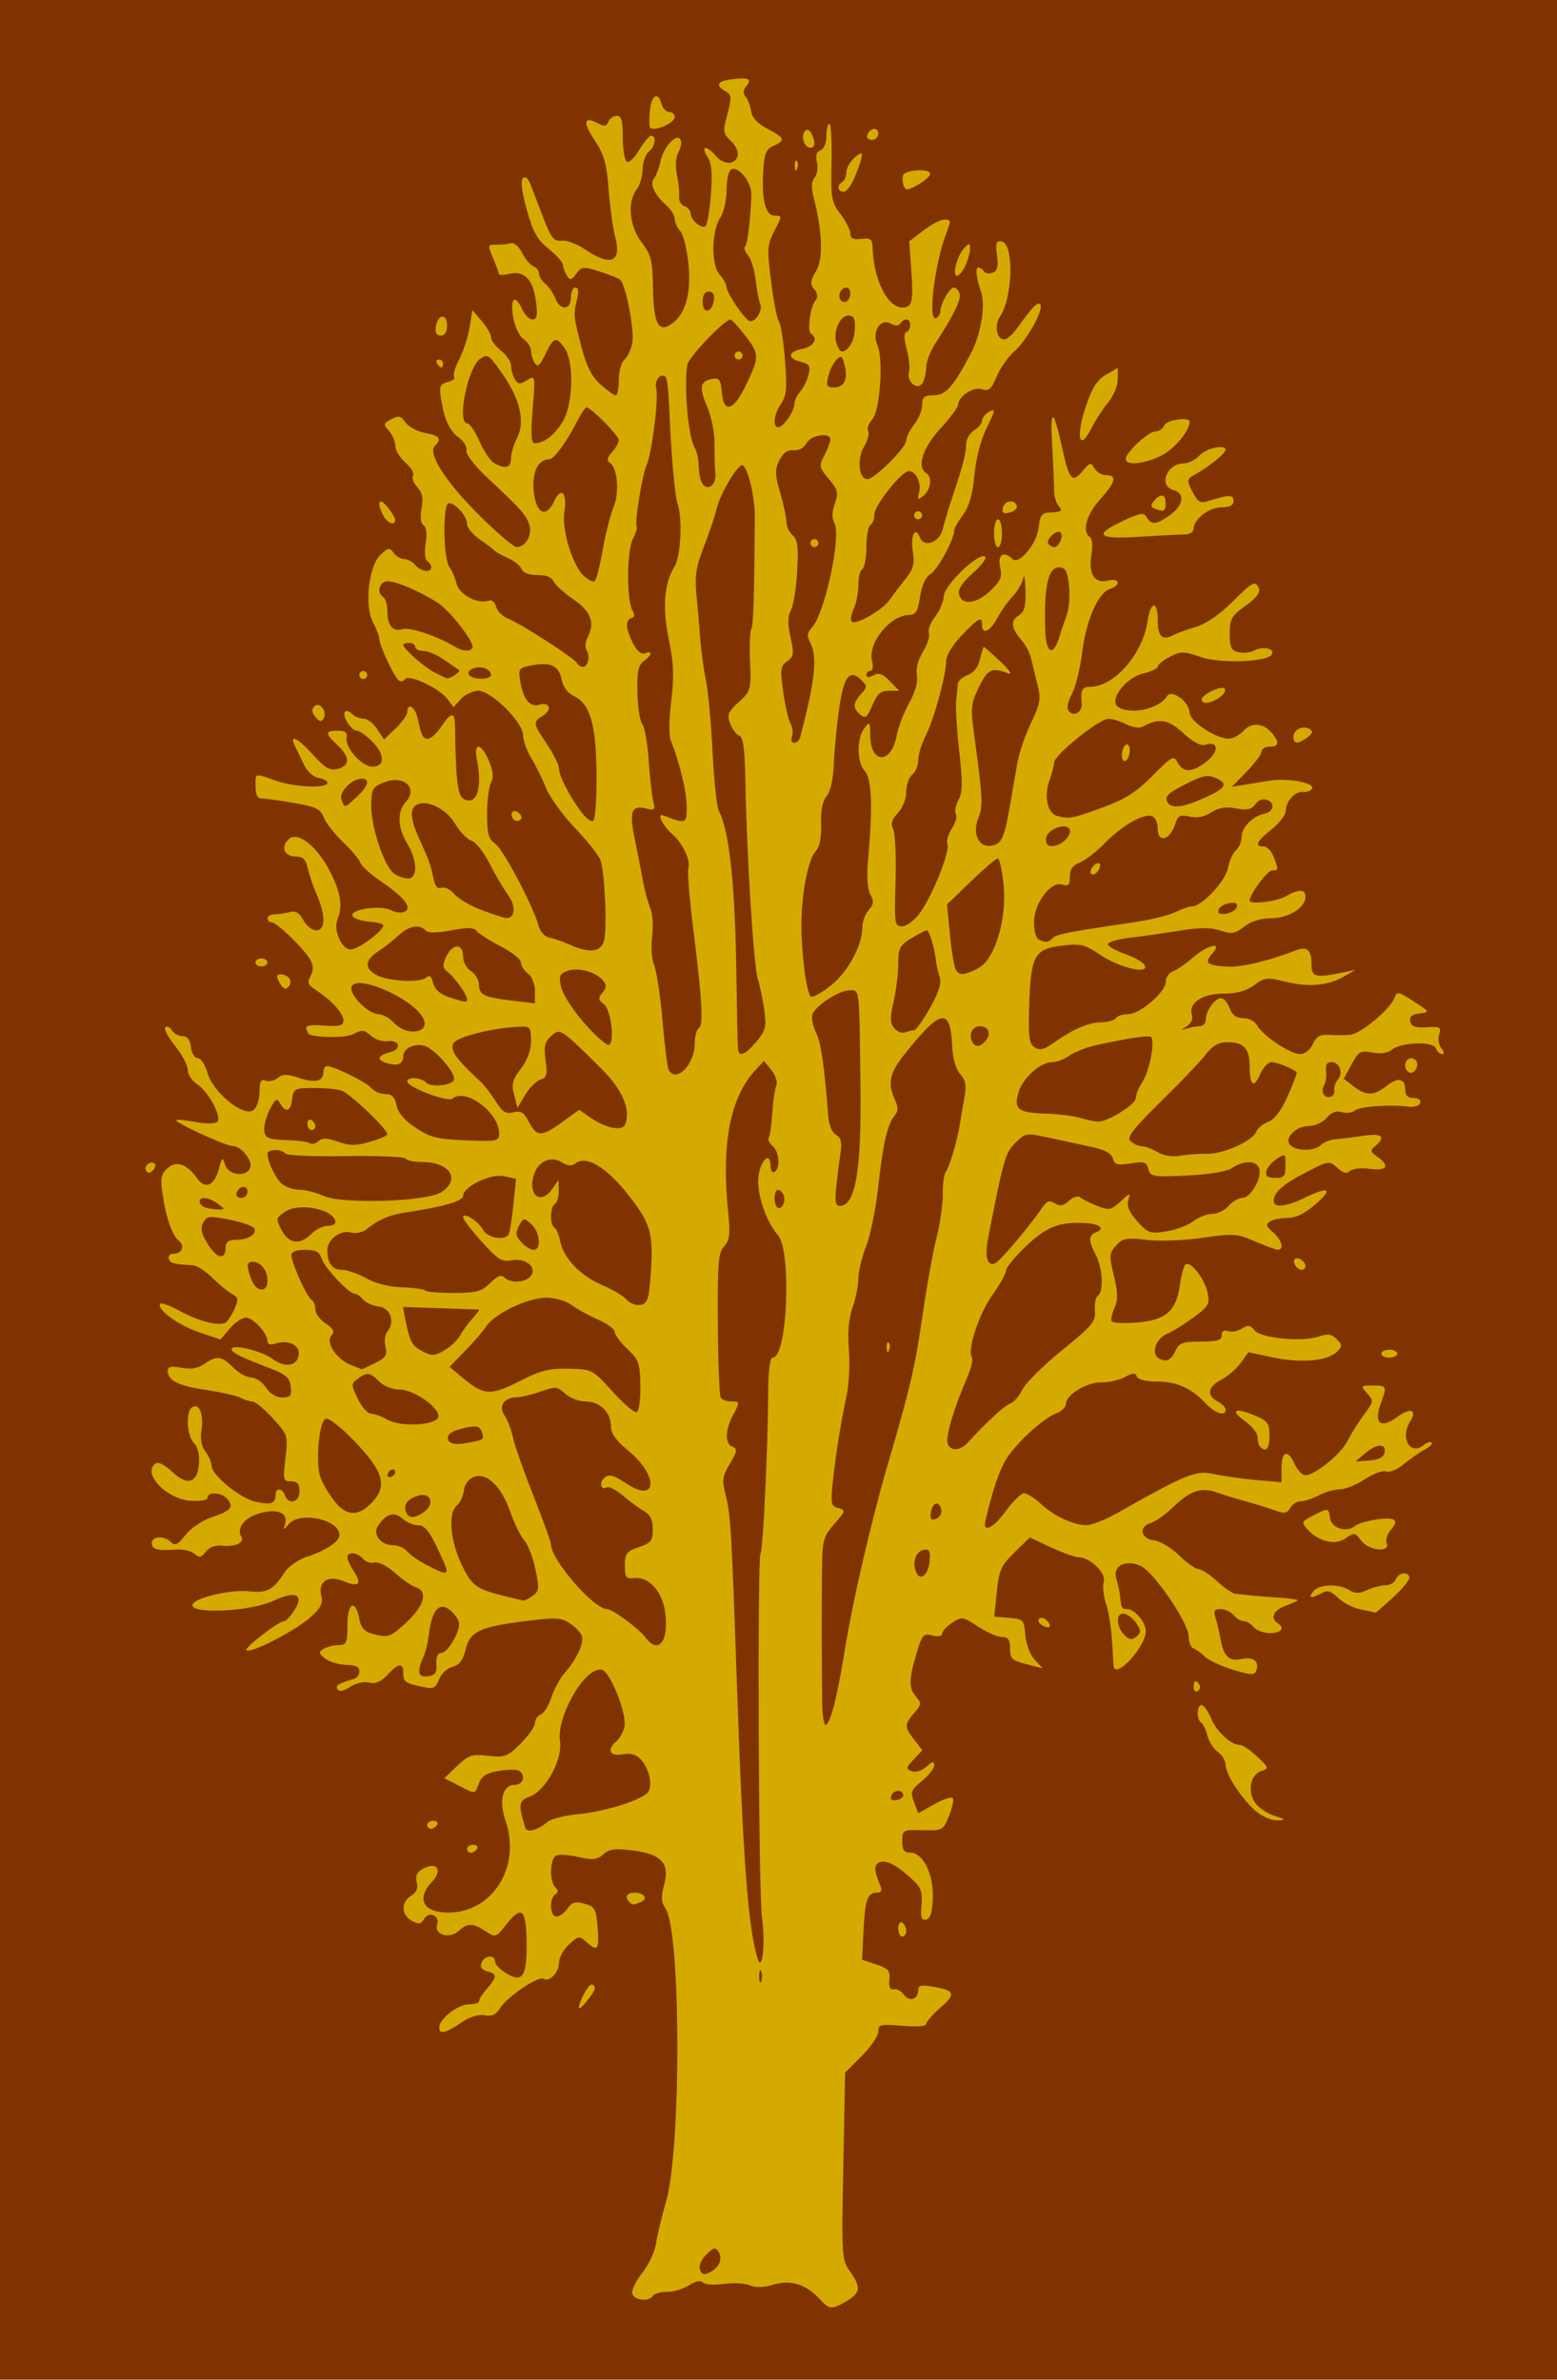 <?xml version="1.0"?>
<svg
    xmlns:rdf="http://www.w3.org/1999/02/22-rdf-syntax-ns#"
    xmlns="http://www.w3.org/2000/svg"
    xmlns:cc="http://creativecommons.org/ns#"
    xmlns:dc="http://purl.org/dc/elements/1.1/"
    xmlns:svg="http://www.w3.org/2000/svg"
    xmlns:inkscape="http://www.inkscape.org/namespaces/inkscape"
    xmlns:sodipodi="http://sodipodi.sourceforge.net/DTD/sodipodi-0.dtd"
    xmlns:ns1="http://sozi.baierouge.fr"
    xmlns:xlink="http://www.w3.org/1999/xlink"
    id="svg2"
    viewBox="0 0 390 596"
    version="1.1"
  >
  <g
      id="layer1"
      transform="translate(-355.06 -261.33)"
    >
    <rect
        id="rect3105"
        transform="translate(253.51 272.19)"
        height="572.41"
        width="372.41"
        y=".931"
        x="110.34"
        fill="#d4aa00"
    />
  </g
  >
  <g
      id="layer2"
      transform="translate(-82.234 -34.173)"
    >
    <path
        id="path3083"
        fill="#803300"
        d="m82.234 332.17v-298h390v596h-390v-298zm212.1 278.29c3.459-2.043 3.611-3.483 0.785-7.451-2.048-2.876-2.103-3.757-1.656-26.366l0.463-23.39 4.156-4.156c2.286-2.286 4.156-5.037 4.156-6.114 0-1.783 0.535-1.912 6-1.443 3.564 0.306 6 0.121 6-0.455 0-0.534 1.598-2.373 3.551-4.088 3.95-3.468 3.674-4.271-1.801-5.245-2.95-0.524-3.75-0.35-3.75 0.82 0 2.334-2.176 3.084-3.539 1.22-0.68-0.93-1.849-1.561-2.598-1.403-0.93 0.196-1.275-0.558-1.088-2.377 0.233-2.262-0.263-2.842-3.283-3.838l-3.557-1.174 0.349-7.21c0.379-7.829 1.007-9.613 3.382-9.613 1.082 0 1.331-0.527 0.828-1.75-1.646-3.999-1.667-5.246-0.099-5.848 1.704-0.654 4.535 0.893 8.449 4.619 1.855 1.766 2.266 3.043 1.971 6.135-0.293 3.069-0.049 3.843 1.137 3.615 1.081-0.208 1.562-1.743 1.694-5.406 0.217-5.996-2.443-11.365-5.63-11.365-1.553 0-2.015-0.66-2.015-2.877 0-2.811 0.118-2.875 5.111-2.75 5.023 0.125 5.136 0.063 6.624-3.665 0.832-2.086 1.228-4.079 0.878-4.428-0.349-0.349-2.43 0.374-4.624 1.607l-3.989 2.242-1.061-2.79c-0.954-2.509-0.751-3.045 2.009-5.314 1.689-1.388 3.066-3.156 3.061-3.929-0.007-1.082-0.46-0.997-1.972 0.371-1.152 1.042-2.66 1.509-3.65 1.129-1.519-0.583-1.471-0.877 0.484-2.959l2.171-2.311-2.022-2.57c-2.514-3.197-2.516-3.879-0.014-6.764 1.8-2.075 1.852-2.488 0.5-3.982-1.905-2.105-1.898-4.333 0.033-10.836 1.413-4.757 1.747-5.139 4-4.573 1.48 0.372 2.459 0.185 2.459-0.468 0-0.597 1.131-1.827 2.514-2.732 2.4-1.572 2.693-1.528 6.479 0.977 2.181 1.443 4.875 2.624 5.986 2.624 1.56 0 2.021 0.656 2.021 2.878 0 2.534 0.491 3.003 4.098 3.918l4.098 1.04-2.028-2.168c-1.151-1.231-2.166-3.897-2.348-6.168-0.306-3.829-0.48-4.013-4.049-4.309l-3.728-0.309 0.637-6.191c0.562-5.463 1.085-6.628 4.447-9.909l3.811-3.719 5.281 2.459c2.905 1.352 6.008 2.463 6.896 2.469 2.878 0.017 7.019 4.013 6.348 6.126-0.334 1.053-0.079 3.519 0.569 5.48 0.647 1.96 1.322 6.116 1.5 9.234 0.178 3.118 0.356 6.007 0.396 6.42 0.343 3.551 8.072-4.804 8.072-8.725 0-2.235-2.772-5.525-4.655-5.525-1.385 0-1.445-0.115-1.825-3.5-0.124-1.1-0.538-2.985-0.92-4.189-1.002-3.154 2.429-4.886 6.148-3.103 3.393 1.626 12.002 14.318 12.002 17.694 0 1.383 0.514 2.686 1.143 2.896 0.629 0.21 1.887 1.125 2.797 2.035 0.91 0.91 4.081 2.405 7.047 3.323 4.473 1.384 5.483 1.436 5.917 0.305 0.888-2.314-0.68-3.613-3.59-2.974-3.178 0.698-4.566-0.597-5.345-4.986-0.293-1.65-0.852-4.013-1.242-5.25-0.574-1.819-0.328-2.25 1.284-2.25 1.097 0 2.554 0.675 3.239 1.5 0.685 0.825 1.81 1.5 2.5 1.5 0.69 0 1.815 0.675 2.5 1.5 0.685 0.825 2.54 1.5 4.122 1.5 2.842 0 3.819-1.3 1.878-2.5-1.939-1.198-0.965-3.317 2-4.35 1.65-0.575 3-1.196 3-1.38 0-0.184-2.138-0.477-4.75-0.65s-5.875-0.438-7.25-0.589-3.035-0.331-3.688-0.402c-0.654-0.071-2.666-1.479-4.473-3.129s-3.882-3-4.611-3c-0.73 0-2.922-1.549-4.872-3.443s-4.736-3.581-6.192-3.75c-3.423-0.397-4.088-3.382-0.971-4.362 1.269-0.399 3.882-2.255 5.807-4.124 4.095-3.975 6.992-4.931 10.769-3.551 1.502 0.549 4.756 1.552 7.231 2.229 2.475 0.678 5.79 1.706 7.365 2.285 2.358 0.867 3.031 0.758 3.8-0.616 0.514-0.918 1.699-1.672 2.634-1.675 0.935-0.003 2.989-0.678 4.565-1.5 1.575-0.822 3.947-1.494 5.271-1.494s4.127-1.138 6.229-2.529 4.504-2.267 5.338-1.947c0.841 0.323 2.805-0.49 4.407-1.823 1.589-1.323 3.941-2.958 5.226-3.634 1.285-0.676 2.083-1.482 1.774-1.791-0.309-0.309-1.19-0.04-1.959 0.598-3.406 2.827-6.049-1.663-3.439-5.843 1.889-3.025 0.084-3.627-3.322-1.109-4.057 2.999-5.838 1.586-4.091-3.245 1.653-4.572 1.609-4.678-1.954-4.678-3.058 0-3.101 0.06-1.401 1.938 1.68 1.856 1.649 2.077-0.727 5.25-1.364 1.822-3.225 4.784-4.134 6.582-1.889 3.735-9.08 9.36-11.016 8.617-0.712-0.273-1.796-1.597-2.409-2.942-1.623-3.561-3.157-2.992-3.157 1.171v3.616l-6.25-0.549c-3.438-0.302-8.203-0.977-10.591-1.499-4.61-1.008-6.828-0.12-24.159 9.671-3.025 1.709-6.527 3.115-7.782 3.126-3.27 0.026-8.27-2.296-11.519-5.349-1.541-1.448-3.425-2.633-4.188-2.633-0.762 0-2.848 2.035-4.633 4.522-2.992 4.166-5.8 5.512-5.069 2.429 1.887-7.959 3.463-12.653 5.178-15.429 2.534-4.1 9.273-10.289 12.566-11.541 1.346-0.512 2.448-1.586 2.448-2.387 0-2.266 5.286-5.479 8.848-5.378 1.767 0.05 4.397-0.54 5.846-1.312 2.061-1.098 2.725-1.131 3.054-0.153 0.252 0.751 2.204 1.25 4.886 1.25 5.061 0 8.763 1.628 12.291 5.405 2.425 2.596 5.076 3.447 5.076 1.63 0-0.531-0.9-1.446-2-2.035-2.837-1.518-2.478-3.702 0.896-5.446 1.593-0.824 3.779-2.71 4.859-4.192l1.963-2.695 6.127 1.3c7.013 1.488 13.71 0.907 16.007-1.39 1.436-1.436 1.431-1.722-0.051-3.205-1.279-1.279-2.235-1.417-4.464-0.643-4.131 1.434-14.553 0.428-16.111-1.556-1.042-1.326-1.629-1.402-3.211-0.414-1.065 0.665-2.628 0.943-3.475 0.618-0.993-0.381-1.54-0.02-1.54 1.016 0 1.272-1.096 1.607-5.263 1.607-4.444 0-5.417 0.34-6.25 2.185-1.151 2.548-2.449 3.123-4.344 1.923-1.891-1.197-0.512-5.013 2.193-6.066 1.19-0.464 4.107-2.263 6.482-3.998 3.95-2.886 4.26-3.426 3.642-6.349-0.752-3.558-4.424-8.143-5.573-6.958-0.407 0.42-1.027 2.788-1.378 5.263-0.902 6.365-3.619 8.687-10.802 9.232-3.186 0.242-6.004 0.097-6.263-0.321-0.259-0.418 0.058-1.919 0.702-3.335 0.911-1.999 0.878-3.801-0.146-8.071-1.211-5.048-1.165-5.667 0.561-7.574 1.651-1.824 2.585-1.995 7.679-1.404 3.231 0.375 9.445 0.141 14.029-0.527 7.654-1.116 8.568-1.053 13.063 0.899 2.658 1.155 5.246 2.1 5.75 2.1 1.659 0 0.958-2.521-1.219-4.385-1.732-1.483-1.874-1.995-0.75-2.707 0.762-0.483 2.774-0.885 4.47-0.893 2.081-0.01 4.357-1.14 7-3.474 4.42-3.903 3.317-4.506-2.82-1.542-4.719 2.28-7.779 2.577-7.732 0.75 0.055-2.168 2.321-4.158 8.192-7.192 5.585-2.887 5.732-2.907 7.758-1.074 1.465 1.326 2.376 1.558 3.134 0.8 0.595-0.595 2.803-0.836 4.976-0.545 4.341 0.582 5.164-0.746 1.886-3.042-1.786-1.251-1.844-1.564-0.5-2.679 2.736-2.27 1.702-3.255-2.728-2.597-2.337 0.347-5.465 0.732-6.95 0.855s-3.263 0.786-3.95 1.474c-1.583 1.583-6.08 1.621-7.636 0.064-1.701-1.701 1.351-4.814 4.719-4.814 1.442 0 3.415-0.925 4.383-2.055 1.188-1.388 2.413-1.848 3.77-1.417 1.106 0.351 2.573 0.171 3.26-0.399 1.244-1.032 8.981-1.577 13.553-0.955 1.319 0.18 2.594-0.236 2.833-0.923 0.257-0.739-0.417-1.25-1.649-1.25-1.396 0-2.083-0.641-2.083-1.941 0-2.979-1.749-3.402-4.645-1.124-3.231 2.542-5.138 2.572-8.312 0.133l-2.456-1.887 1.935-3.593c1.766-3.279 2.222-3.539 5.217-2.977 2.071 0.388 3.865 0.132 4.861-0.694 2.32-1.926 10.355-2.196 11.055-0.372 0.307 0.801 1.016 1.456 1.574 1.456 0.6 0 0.523-0.594-0.19-1.452-0.663-0.799-0.916-2.363-0.562-3.477 0.575-1.812 0.246-2.001-3.129-1.798-2.843 0.171-3.857-0.186-4.12-1.451-0.246-1.187 0.439-1.772 2.342-2 2.649-0.317 2.627-0.363-1.484-3.042-3.737-2.435-4.235-2.54-4.76-1-0.994 2.915-8.523 9.209-11.247 9.402-1.419 0.101-3.826 0.098-5.349-0.006-2.085-0.142-3.05 0.43-3.91 2.317-0.674 1.48-1.975 2.506-3.178 2.506-2.448 0-9.375-4.63-10.738-7.177-0.543-1.014-2.08-1.823-3.465-1.823-1.735 0-2.777-0.757-3.44-2.5-0.523-1.375-1.475-2.5-2.115-2.5-1.558 0-3.814 3.074-3.853 5.25-0.018 0.963-0.67 1.75-1.45 1.75-0.78 0-2.243 0.259-3.25 0.576-1.746 0.549-1.748 0.522-0.038-0.574 1.086-0.696 1.574-1.843 1.236-2.908-0.918-2.892 2.703-5.26 8.044-5.26 3.243 0 5.629-0.663 7.58-2.106 2.59-1.915 3.277-1.998 7.597-0.914 5.891 1.477 10.84 1.082 14.749-1.179l3-1.734-3 0.622c-7.011 1.453-8 1.203-8-2.022 0-3.607-1.106-4.594-3.908-3.487-6.43 2.539-13.568 4.25-17.02 4.079-5.22-0.258-6.041-0.916-3.982-3.192 2.863-3.164-0.901-2.435-4.805 0.931-1.807 1.557-4.072 3.118-5.035 3.469-0.963 0.351-1.75 1.505-1.75 2.565 0 2.584-6.466 8.135-9.476 8.135-1.323 0-2.684 0.45-3.024 1-0.34 0.55-2.054 1.022-3.809 1.048-3.188 0.048-7.018 1.743-12.163 5.383-2.06 1.457-3.134 1.673-4.379 0.879-1.376-0.878-1.601-2.596-1.358-10.38 0.392-12.569 1.292-14.254 8.067-15.083 4.769-0.583 5.771-0.356 9.499 2.16 4.845 3.269 12.186 5.118 11.44 2.881-0.253-0.76-2.449-2.073-4.878-2.917-2.43-0.845-4.418-1.971-4.418-2.503 0-0.532 2.475-1.256 5.5-1.608 3.025-0.352 8.615-1.149 12.423-1.77 5.05-0.825 7.822-0.834 10.246-0.034 2.86 0.944 3.69 0.807 5.962-0.98 1.675-1.317 4.144-2.088 6.755-2.109 4.425-0.036 8.615-2.651 8.615-5.377 0-1.948-1.696-1.978-5-0.09-2.289 1.309-9 2.097-9 1.057 0-1.554 4.448-7.557 5.599-7.557 1.666 0 1.682-0.13 0.426-3.435-0.536-1.411-1.661-2.565-2.5-2.565-2.396 0-1.811-1.271 1.975-4.293 1.925-1.536 3.514-3.561 3.532-4.5 0.048-2.551 2.329-5.074 4.414-4.879 1.012 0.094 2.018-0.33 2.236-0.944 0.485-1.366-6.274-2.567-10.579-1.879-1.706 0.273-4.552 0.729-6.324 1.015l-3.222 0.519 3.722-3.812c2.047-2.096 3.722-4.355 3.722-5.019 0-0.664 0.9-1.208 2-1.208 2.303 0 2.525-0.95 0.75-3.208-2.114-2.689-5.22-3.035-7.237-0.806-1.002 1.108-2.676 2.014-3.72 2.014-3.253 0-9.774-4.318-9.817-6.5-0.054-2.751-4.555-6.046-5.673-4.152-1.874 3.173-8.991 4.769-12.203 2.736-2.497-1.581 1.756-7.356 6.189-8.404 2.041-0.483 3.71-1.271 3.71-1.752 0-0.481 1.357-1.577 3.016-2.435 2.741-1.417 3.448-1.412 7.75 0.056 4.965 1.695 16.604 1.281 17.787-0.633 0.893-1.444-2.176-2.186-4.313-1.043-1.054 0.564-2.889 0.771-4.078 0.46-1.781-0.466-2.158-1.294-2.14-4.699 0.019-3.662 0.47-4.451 3.956-6.917 2.522-1.784 3.732-3.31 3.372-4.25-0.849-2.212-1.497-1.886-6.865 3.449-3.026 3.007-6.507 5.375-8.965 6.098-2.21 0.65-4.825 1.603-5.81 2.118-2.574 1.346-3.709 0.235-3.709-3.631 0-5.203-1.786-5.111-2.572 0.132-1.233 8.219-8.39 16.368-14.378 16.368-2.012 0-2.442 0.846-2.117 4.161 0.206 2.102-1.779 3.392-3.135 2.036-0.704-0.704-0.489-2.079 0.685-4.363 0.942-1.834 2.094-6.485 2.56-10.335 0.972-8.041 4.024-15.069 6.947-15.997 2.871-0.911 2.529-2.85-0.375-2.122-3.433 0.862-5.012-1.495-4.239-6.327 0.362-2.263 0.203-4.197-0.373-4.554-2.065-1.276-0.915-5.593 2.498-9.37 3.952-4.375 4.396-6.132 1.55-6.132-1.073 0-2.383-0.774-2.912-1.719-0.874-1.562-1.151-1.493-3.029 0.75-2.543 3.038-3.318 2.141-5.066-5.864-2.188-10.02-3.068-10.255-2.506-0.667 0.29 4.95 0.513 10.078 0.495 11.396-0.018 1.318 0.472 3.006 1.09 3.75 1.149 1.385 0.866 1.574-2.622 1.752-1.533 0.078-2.075 0.919-2.322 3.602-0.372 4.049-4.951 9.627-6.572 8.007-2.167-2.167-3.789-1.115-3.102 2.014 0.561 2.555 0.164 3.487-2.579 6.049-3.538 3.305-7.184 3.593-7.752 0.612-0.217-1.137 1.091-3.067 3.49-5.15 2.11-1.832 3.5-3.675 3.088-4.096-1.354-1.384-10.242 7.054-10.351 9.827-0.055 1.397-1.042 3.738-2.194 5.203s-1.851 3.298-1.553 4.074c0.298 0.776-0.365 2.885-1.473 4.686-1.234 2.006-1.821 4.271-1.516 5.843 0.315 1.62-0.404 4.204-1.947 7-1.345 2.438-2.744 6.074-3.108 8.082-1.329 7.322-6.577 7.304-6.641-0.022-0.03-3.406-0.121-3.509-1.5-1.686-1.954 2.584-1.867 8.461 0.159 10.699 1.736 1.918 1.995 8.934 0.812 22.023-0.386 4.271-0.185 7.442 0.559 8.833 0.933 1.744 0.851 2.513-0.419 3.915-0.869 0.96-1.58 2.91-1.58 4.334 0 4.513-3.578 11.125-7.878 14.558-2.276 1.817-4.528 3.063-5.005 2.768-1.048-0.648-2.32-10.017-2.387-17.572-0.067-7.627 1.622-16.624 3.517-18.734 1.073-1.195 1.532-3.43 1.42-6.909-0.11-3.401 0.361-5.772 1.392-7 0.959-1.143 1.642-4.165 1.777-7.857 0.12-3.3 0.713-9.524 1.318-13.83 1.164-8.288 2.677-10.268 5.607-7.338 1.474 1.474 1.468 1.758-0.077 3.466-2.077 2.295-2.123 3.593-0.183 5.202 1.263 1.048 1.739 0.673 3.013-2.378 1.187-2.842 2.072-3.622 4.105-3.622h2.591l-2.326-2.417c-1.776-1.845-2.747-2.191-4.105-1.465-1.173 0.628-1.779 0.599-1.779-0.083 0-0.569 0.459-1.035 1.019-1.035 0.575 0 0.758-1.042 0.419-2.392-1.151-4.585 4.545-11.608 9.414-11.608 1.513 0 2.066-0.964 2.601-4.533 0.44-2.932 1.381-4.963 2.665-5.75 1.8-1.104 5.882-8.657 5.882-10.885 0-0.502 0.997-2.261 2.215-3.909 1.549-2.095 2.405-5.075 2.848-9.911 0.389-4.245 1.586-8.84 3.101-11.901 2.136-4.317 2.224-4.855 0.652-4.014-0.999 0.534-1.816 1.523-1.816 2.196 0 0.673-0.9 1.786-2 2.473-1.1 0.687-2 2.226-2 3.42 0 2.334-0.806 5.432-3.465 13.313-0.928 2.75-2.007 6.35-2.398 8-0.801 3.379-4.705 4.789-5.746 2.076-1.127-2.936-2.397-0.465-1.771 3.446 0.509 3.182 0.187 4.449-1.748 6.877-1.304 1.637-3.107 4.017-4.006 5.289-1.858 2.629-8.542 6.469-9.534 5.477-0.361-0.361-0.133-1.804 0.506-3.208 0.639-1.403 1.162-4.079 1.162-5.945s0.45-3.672 1-4.012c0.55-0.34 1-2.815 1-5.5s0.45-5.16 1-5.5c0.55-0.34 1-1.518 1-2.619 0-2.313 6.821-10.881 8.662-10.881 1.786 0 3.166 2.937 2.534 5.392-0.481 1.868-0.352 1.952 1.131 0.736 1.852-1.519 2.228-4.666 0.673-5.628-2.422-1.497-0.924-6.279 3.478-11.098 2.463-2.696 4.488-5.395 4.5-5.997 0.043-2.132 3.811-4.607 5.971-3.921 1.736 0.551 2.362 0.013 3.68-3.16 0.873-2.103 2.868-4.949 4.433-6.324 3.219-2.829 7.553-10.721 6.476-11.793-0.682-0.679-1.826 0.514-5.928 6.182-1.04 1.436-2.45 2.612-3.133 2.612-1.813 0-2.455-3.576-1.022-5.685 3.283-4.829 3.574-18.411 0.404-18.869-1.344-0.194-1.55 0.44-1.138 3.509 0.378 2.815 0.11 3.896-1.077 4.352-0.869 0.333-1.845 0.176-2.171-0.35-0.325-0.526-0.972-0.956-1.438-0.956-0.805 0-0.493 2.733 0.684 6 1.202 3.336-0.006 10.729-2.533 15.5-4.495 8.487-6.291 10.5-9.374 10.5-2.29 0-2.812 0.439-2.812 2.365 0 1.301-0.9 3.509-2 4.908s-2 3.207-2 4.02c0 1.767-7.951 9.707-9.721 9.707-2.175 0-2.706-5.007-0.862-8.129 0.934-1.581 1.403-3.352 1.042-3.936-0.361-0.584 0.101-1.898 1.027-2.92 1.958-2.163 2.846-15.175 1.272-18.638-1.445-3.18 0.686-6.744 3.222-5.386 1.266 0.677 2.104 0.682 2.517 0.013 0.341-0.551 1.043-1.003 1.561-1.003 1.254 0 1.212 2.742-0.049 3.167-0.644 0.217-0.615 1.688 0.083 4.213 0.59 2.134 0.857 4.705 0.593 5.713-0.656 2.507 2.112 4.838 3.375 2.843 0.5-0.79 0.917-2.561 0.928-3.936 0.011-1.375 1.03-4.051 2.265-5.947 4.665-7.159 6.622-11.213 6.086-12.61-0.305-0.794-0.94-1.443-1.412-1.443-1.048 0-3.318 3.97-3.382 5.914-0.025 0.778-0.534 1.578-1.131 1.778-2.082 0.699-0.248-13.959 2.689-21.489 1.188-3.046 1.155-3.203-0.671-3.203-0.862 0-3.169 1.222-5.128 2.716l-3.561 2.716 0.498 7.034c0.579 8.176 0.258 9.534-2.253 9.534-3.709 0-7.21-7.076-7.422-15-0.057-2.126-0.478-2.452-2.817-2.178-2.012 0.235-2.75-0.118-2.75-1.317 0-0.901-1.11-3.094-2.467-4.873-2.276-2.984-2.451-3.987-2.25-12.934 0.12-5.335-0.12-9.699-0.532-9.698-0.412 0.001-0.75 1.365-0.75 3.032 0 1.766-0.623 3.271-1.493 3.604-1.014 0.389-1.299 1.346-0.888 2.982 0.333 1.325 0.078 3.043-0.566 3.819-0.835 1.006-0.893 2.507-0.201 5.237 2.177 8.589 2.371 15.14 0.541 18.239-1.448 2.452-1.525 3.223-0.447 4.522 0.884 1.066 0.981 1.965 0.302 2.816-1.342 1.683-2.122 7.71-1.081 8.353 1.841 1.138 0.66 3.182-2.167 3.747-3.68 0.736-3.895 2.387-0.424 3.259 2.193 0.55 2.479 1.037 1.922 3.269-0.36 1.442-1.294 3.333-2.076 4.201-0.782 0.868-1.422 2.231-1.422 3.027 0 1.825-2.801 5.894-4.057 5.894-1.492 0-1.099-3.332 0.695-5.894 1.351-1.929 1.523-3.841 0.981-10.893-0.362-4.704-1.038-9.039-1.503-9.633-0.465-0.594-1.353-5.112-1.972-10.04-1.037-8.249-0.97-9.261 0.849-12.75 1.948-3.737 1.948-3.789 0.036-3.789-2.324 0-3.316-4.013-2.844-11.503 0.256-4.058 0.738-5.183 2.565-5.984 3.081-1.352 2.85-2.006-1.5-4.257-2.475-1.28-3.868-2.759-4.096-4.348-0.19-1.324-0.808-2.97-1.372-3.658-0.707-0.861-0.68-1.668 0.087-2.592 1.558-1.877 0.746-2.328-3.338-1.851-3.852 0.45-4.5 1.552-1.801 3.062 1.55 0.867 1.598 1.458 0.465 5.693-1.173 4.386-1.114 4.865 0.827 6.673 1.15 1.071 1.948 2.689 1.773 3.595-0.473 2.455-3.46 2.584-5.471 0.235-2.372-2.77-3.916-2.636-2.126 0.185 1.052 1.66 1.278 4.132 0.861 9.421-0.311 3.944-0.891 7.496-1.288 7.893-0.922 0.922-3.77-1.404-3.77-3.079 0-0.699-0.704-1.541-1.564-1.871-0.86-0.33-1.462-1.391-1.337-2.357 0.125-0.966-0.112-3.397-0.528-5.402-0.468-2.26-0.322-4.453 0.383-5.771 0.626-1.169 0.847-2.596 0.492-3.17-1.015-1.642-4.242 1.865-5.006 5.439-0.37 1.73-1.101 3.68-1.626 4.332-1.131 1.407 0.049 3.976 3.092 6.73 1.151 1.042 2.093 2.576 2.093 3.41 0 0.834 0.639 2.227 1.42 3.095 0.781 0.868 1.706 4.729 2.056 8.579 0.678 7.463-0.944 12.609-4.698 14.903-2.942 1.797-4.078-0.691-4.217-9.231-0.113-6.964-0.456-8.346-2.845-11.478-3.087-4.047-3.654-10.071-1.247-13.253 0.807-1.068 1.482-3.349 1.5-5.069s0.707-3.688 1.532-4.372c1.641-1.362 2.036-4 0.599-4-0.496 0-1.846 1.601-3.001 3.558s-2.549 3.281-3.099 2.941c-0.55-0.34-0.999-3.066-0.999-6.059 0-4.219-0.344-5.441-1.531-5.441-0.842 0-1.787 0.667-2.1 1.482-0.437 1.139-1.021 1.239-2.524 0.435-3.601-1.927-3.955-0.426-0.965 4.097 2.441 3.694 3.071 5.896 3.568 12.473 0.332 4.393 1.062 9.691 1.623 11.773 1.711 6.353-1.087 7.575-7.452 3.256-2.014-1.366-4.6-2.379-5.748-2.25-2.262 0.254-2.789-0.457-5.378-7.266-0.941-2.475-2.134-5.581-2.65-6.902-0.59-1.51-1.29-2.051-1.885-1.456-0.595 0.595-0.231 3.523 0.978 7.886 1.547 5.579 2.624 7.501 5.494 9.803 1.963 1.575 3.576 3.382 3.585 4.017 0.008 0.634 0.441 1.826 0.961 2.648 0.813 1.285 1.145 1.222 2.367-0.449 1.318-1.803 1.739-1.844 5.79-0.571 2.402 0.755 4.73 1.679 5.173 2.054 1.444 1.222 3.673 12.833 3.056 15.918-0.331 1.655-1.222 3.524-1.981 4.153-0.759 0.63-1.379 2.89-1.379 5.022 0 2.133-0.354 3.878-0.788 3.878-0.433 0-2.158-1.238-3.833-2.75-2.252-2.034-3.514-4.574-4.842-9.75-1.935-7.543-1.943-7.638-0.961-11.75 0.418-1.75 0.251-2.75-0.46-2.75-0.614 0-1.117 1.125-1.117 2.5 0 3.197-2.729 3.342-3.921 0.209-0.479-1.26-1.593-2.89-2.475-3.622-0.882-0.732-1.604-1.903-1.604-2.602 0-0.699-0.637-1.515-1.415-1.813-0.778-0.299-2.046-1.809-2.817-3.357-0.811-1.628-2.006-2.638-2.835-2.395-0.788 0.23-2.432 0.391-3.652 0.358-2.151-0.059-2.174 0.045-0.75 3.453 0.808 1.933 1.468 3.72 1.468 3.972 0 0.252 1.265 0.18 2.811-0.16 3.645-0.801 5.748 1.545 6.463 7.208 0.412 3.264 0.205 4.25-0.89 4.25-0.784 0-1.939-1.125-2.565-2.5-1.791-3.93-3.068-2.968-2.323 1.75 0.386 2.448 1.484 4.832 2.588 5.622 1.054 0.755 1.924 2.105 1.932 3 0.008 0.895 0.425 2.276 0.926 3.067 0.707 1.118 1.304 0.615 2.67-2.25 2.045-4.288 2.714-4.491 4.832-1.467 2.402 3.429 2.091 14.177-0.533 18.422-2.076 3.359-4.679 5.355-6.982 5.355-0.898 0-1.027-2.168-0.51-8.543 0.688-8.483 0.678-8.534-1.393-7.25-1.747 1.083-2.241 1.049-3.04-0.207-0.525-0.825-0.961-2.335-0.969-3.356-0.008-1.021-1.14-2.741-2.515-3.823s-2.5-2.584-2.5-3.338c0-0.754-1.055-2.598-2.345-4.098l-2.345-2.726-0.682 4.262c-0.375 2.344-1.55 5.965-2.612 8.047s-1.632 4.083-1.267 4.448c0.365 0.365-0.359 0.931-1.608 1.258-2.051 0.536-2.205 0.994-1.59 4.71 0.826 4.991 2.15 7.678 4.655 9.456 1.039 0.737 1.769 2.087 1.623 3-0.151 0.941 2.055 3.826 5.092 6.66 8.653 8.075 10.095 9.715 10.715 12.185 0.637 2.539-1.058 5.315-3.248 5.315-0.752 0-4.948-3.572-9.325-7.937-8.512-8.49-13.015-15.512-11.144-17.382 1.807-1.807 1.242-2.56-2.443-3.252-1.938-0.364-4.146-1.548-4.905-2.632-1.16-1.656-1.728-1.784-3.558-0.805-2.003 1.072-2.051 1.307-0.595 2.915 0.871 0.962 1.583 2.645 1.583 3.74s1.143 2.985 2.541 4.2c1.398 1.215 2.253 2.675 1.902 3.243-0.351 0.569 0.134 1.888 1.078 2.931 1.264 1.397 1.546 2.81 1.067 5.359-0.408 2.174-0.226 3.724 0.489 4.166 0.715 0.442 0.912 2.122 0.529 4.518-0.346 2.164-0.176 4.082 0.392 4.433 0.551 0.341 1.002 1.043 1.002 1.56 0 1.47-2.62 1.104-4-0.559-0.685-0.825-1.928-1.5-2.762-1.5-0.835 0-2.025-0.694-2.644-1.542-0.999-1.367-1.369-1.317-3.255 0.441-2.998 2.793-4.121 12.686-1.923 16.936 0.872 1.686 1.585 3.562 1.585 4.169 0 1.63 3.844 9.78 4.928 10.45 0.513 0.317 1.2 0.146 1.525-0.38 0.822-1.33 8.54 2.264 10.531 4.904l1.607 2.131 1.859-2.055c1.023-1.13 2.974-2.055 4.336-2.055 3.286 0 11.212 7.856 11.217 11.118 0.002 1.31 0.925 3.893 2.052 5.741s2.792 5.219 3.702 7.492 4.149 6.752 7.198 9.955 5.932 6.806 6.404 8.008c1.057 2.688 1.744 16.18 1.015 19.936-0.623 3.208-3.581 3.655-8.724 1.318-1.733-0.788-4.019-1.575-5.079-1.75-1.06-0.175-2.236-1.443-2.612-2.818-1.368-5.004-8.882-19.257-10.894-20.666-1.698-1.19-2.066-2.517-2.066-7.456 0-3.305 0.444-6.839 0.987-7.853 0.696-1.3 0.544-2.904-0.513-5.434-1.913-4.579-3.951-4.808-3.03-0.34 1.496 7.259-0.111 11.811-3.443 9.75-1.395-0.863-1.861-5.019-2.043-18.25-0.049-3.539-0.971-3.472-3.457 0.25-1.1 1.647-2.577 2.995-3.281 2.997-1.327 0.003-1.639-0.612-2.654-5.247-0.608-2.774-2.564-3.871-2.564-1.437 0 0.722-1.31 2.568-2.91 4.101l-2.91 2.788-1.704-2.601c-0.937-1.431-2.463-2.601-3.389-2.601-0.927 0-2.217-0.532-2.868-1.183-0.651-0.651-1.452-0.914-1.781-0.586-0.905 0.905 1.454 4.769 2.912 4.769 0.703 0 2.545 1.323 4.095 2.94 3.032 3.165 2.919 6.06-0.237 6.06-2.521 0-6.779-4.719-6.393-7.085 0.24-1.47-0.283-1.915-2.25-1.915-3.204 0-3.216 0.665-0.063 3.588 3.161 2.929 3.19 5.201 0.078 5.982-1.954 0.49-3.136-0.182-6.116-3.481-3.836-4.246-6.109-5.394-4.632-2.339 0.465 0.963 1.497 3.1 2.292 4.75 0.84 1.743 2.374 3.134 3.662 3.32 1.219 0.176 2.217 0.738 2.217 1.25 0 1.455-8.292 1.091-13-0.57-5.376-1.897-5-2.01-5 1.5 0 2.134 0.481 3 1.668 3 0.917 0 4.548 0.502 8.068 1.115 5.377 0.936 6.55 1.51 7.34 3.585 0.517 1.359 2.667 4.12 4.778 6.135s4.081 4.355 4.378 5.2c0.297 0.844 2.503 2.869 4.902 4.5 6.018 4.091 8.146 6.713 6.296 7.757-0.772 0.436-2.343 0.289-3.491-0.325-2.566-1.373-10.207-0.282-9.662 1.379 0.208 0.634 2.031 1.293 4.051 1.464s3.673 0.581 3.673 0.911c0 1.515-6.659 6.328-8.397 6.069-2.244-0.334-4.144-5.02-3.071-7.573 1.346-3.204 0.804-6.703-1.84-11.879-3.214-6.292-8.006-10.152-10.271-8.273-2.215 1.838-1.307 4.435 1.551 4.435 1.889 0 2.587 0.673 3.112 3 0.372 1.65 1.405 4.673 2.296 6.718 2.22 5.099 2.132 8.782-0.212 8.782-1.007 0-2.448-1.154-3.203-2.564-1.001-1.871-1.925-2.415-3.419-2.014-1.126 0.302-2.834 0.556-3.797 0.564-0.963 0.008-1.75 0.464-1.75 1.014 0 0.55 0.467 1 1.039 1 1.341 0 8.394 6.891 9.75 9.526 0.727 1.414 0.719 2.604-0.029 3.94-0.881 1.575-0.645 2.191 1.335 3.474 3.888 2.52 6.906 5.846 6.906 7.611 0 1.345-0.88 1.579-4.874 1.295-3.595-0.256-4.748-0.018-4.393 0.903 0.265 0.688 0.545 1.273 0.624 1.301 2.624 0.932 9.428 0.867 11.25-0.108 2.008-1.075 2.66-1.012 4.229 0.409 1.021 0.924 2.888 1.56 4.149 1.414 3.214-0.372 3.713 2.021 0.585 2.806-3.142 0.789-3.316 2-0.398 2.764 2.579 0.674 3.826 0.068 3.826-1.859 0-2.003 3.132-3.379 5.582-2.453 2.619 0.99 7.624 6.852 7.133 8.352-0.5 1.524-5.696 2.043-7.036 0.702-1.259-1.259-4.678-1.453-4.678-0.266 0 1.489 10.117 5.335 11.35 4.316 3.284-2.715 11.65 3.518 11.65 8.681 0 2.017-0.406 2.104-8.319 1.79-7.125-0.283-8.928-0.733-12.559-3.137-2.817-1.864-4.43-3.755-4.806-5.634-0.42-2.099-1.146-2.828-2.818-2.828-1.239 0-2.817-0.68-3.507-1.512-1.219-1.469-9.361-5.488-11.117-5.488-0.48 0-0.873 0.648-0.873 1.441 0 2.378-1.993 2.882-6.074 1.535-3.108-1.026-4.157-1.028-5.381-0.013-0.836 0.694-2.2 1-3.032 0.681-1.165-0.447-1.513 0.19-1.513 2.766 0 1.84-0.673 3.905-1.496 4.588-2.33 1.934-10.156-4.343-11.53-9.247-0.578-2.062-1.678-3.75-2.446-3.75-0.778 0-1.535-1.215-1.712-2.75-0.213-1.854-0.898-2.75-2.1-2.75-0.981 0-2.194-0.662-2.696-1.471-0.502-0.809-1.237-1.146-1.634-0.75-0.397 0.397 0.704 2.495 2.446 4.662 1.742 2.167 3.167 4.857 3.167 5.977s1.012 2.7 2.25 3.511c2.912 1.91 6.399 8.33 5.172 9.522-0.529 0.514-2.842 0.54-5.422 0.059-2.475-0.461-4.664-0.676-4.864-0.477-0.548 0.542 12.329 6.466 14.056 6.466 2.165 0 5.153 3.659 4.461 5.463-0.934 2.434-5.391 1.926-6.252-0.713-0.683-2.092-0.796-2.019-1.608 1.047-1.099 4.146-3.435 5.158-5.407 2.342-2.533-3.617-5.263-4.559-7.457-2.574-1.51 1.366-1.785 2.577-1.327 5.83 0.882 6.261 2.459 10.978 4.11 12.289 1.706 1.355 0.906 3.317-1.353 3.317-0.838 0-1.335 0.562-1.103 1.25 0.391 1.16 1.113 1.355 6.072 1.644 1.005 0.059 3.183 1.462 4.84 3.119s3.859 3.466 4.893 4.019c1.634 0.874 1.723 1.364 0.681 3.737-0.66 1.502-1.637 3.039-2.173 3.415-1.516 1.066-6.635-0.193-11.47-2.821-2.421-1.316-4.635-2.16-4.921-1.874-1.208 1.208 4.304 5.35 9.45 7.099l5.564 1.891 2.357-2.74c1.296-1.507 3.093-2.74 3.994-2.74 1.836 0 5.374 3.794 5.425 5.817 0.022 0.858 0.73 1.096 2.033 0.683 3.26-1.035 6.159 0.376 5.808 2.826-0.413 2.882-3.456 3.309-6.681 0.936-2.712-1.995-10.127-3.729-10.127-2.368 0 0.861 2.18 1.95 9.5 4.749 4.117 1.574 5.056 2.393 5.316 4.634 0.268 2.309-0.056 2.723-2.135 2.723-1.511 0-3.08-0.959-4.09-2.5-0.901-1.375-2.548-2.5-3.66-2.5s-3.147-1.125-4.522-2.5c-2.923-2.923-4.144-3.075-7.248-0.9-1.587 1.112-3.333 1.403-5.723 0.955-2.609-0.489-3.438-0.302-3.438 0.778 0 2.452 2.614 3.749 9.672 4.798 3.755 0.558 7.609 1.432 8.564 1.942 0.955 0.51 2.295 0.927 2.978 0.927 0.683 0 2.972 1.893 5.088 4.207 3.783 4.138 3.835 4.303 3.174 10-0.63 5.43-0.541 5.793 1.426 5.793 1.571 0 2.098 0.628 2.098 2.5 0 2.775-2.675 3.51-3.638 1-0.734-1.912-2.362-1.953-2.362-0.059 0 2.13-1.214 2.527-5.055 1.65-3.909-0.893-10.929-6.664-10.977-9.025-0.018-0.861-0.713-2.466-1.545-3.566-1-1.322-1.325-3.186-0.958-5.5 0.606-3.82-0.594-6.657-2.354-5.569-1.653 1.022-1.345 7.193 0.449 8.987 1.004 1.004 1.45 2.899 1.25 5.313-0.398 4.801-2.959 5.459-6.829 1.752-1.551-1.486-3.306-2.401-3.901-2.033-3.731 2.306 2.426 8.993 8.669 9.415 2.546 0.172 4.25-0.144 4.25-0.789 0-1.583 3.561-1.311 4.964 0.38 1.663 2.003 0.821 2.965-3.985 4.551-2.28 0.752-5.189 2.725-6.512 4.415-1.9 2.428-2.645 2.801-3.629 1.816-1.72-1.72-4.838-1.552-4.838 0.262 0 1.563 1.566 1.955 6.311 1.579 1.546-0.123 3.507 0.355 4.358 1.061 1.284 1.066 1.771 0.979 2.861-0.512 0.848-1.16 2.315-1.691 4.142-1.499 3.197 0.335 5.651-0.798 4.78-2.208-1.347-2.179 0.803-4.913 4.685-5.959 4.523-1.218 7.12-0.024 6.222 2.86-0.466 1.498-0.368 1.49 0.92-0.073 2.745-3.332 12.721-1.221 12.721 2.692 0 1.658-3.343 3.876-8.285 5.496-2.082 0.682-4.551 2.438-5.486 3.902-2.778 4.346-4.41 5.226-8.728 4.707-4.549-0.547-13.705 1.57-14.283 3.302-0.829 2.487 14.41 1.808 20.169-0.9 5.715-2.687 7.941-1.624 5.239 2.5-0.919 1.403-2 2.551-2.402 2.551-1.446 0-10.304 6.832-9.501 7.329 1.24 0.766 12.19-4.884 15.997-8.254 2.607-2.308 3.214-3.488 2.749-5.343-0.906-3.608 1.671-5.331 5.562-3.719 3.821 1.583 4.702 0.755 2.604-2.446-0.899-1.373-1.635-2.962-1.635-3.531 0-1.505 2.562-1.268 3.914 0.362 0.638 0.768 1.935 1.194 2.882 0.946 0.988-0.258 3.174 0.845 5.126 2.587 1.871 1.671 4.23 3.3 5.24 3.621 3.05 0.968 2.112 4.577-2.246 8.64-4.213 3.928-4.698 4.087-8.914 2.914-1.729-0.481-2.653-1.58-3-3.568-0.907-5.192-3.002-4.23-3.002 1.379 0 4.6-0.214 5.085-2.25 5.099-1.238 0.008-2.923 0.441-3.745 0.961-1.283 0.811-1.212 1.16 0.5 2.453 1.097 0.829 3.458 1.522 5.245 1.54 2.238 0.022 3.25 0.509 3.25 1.563 0 0.842-0.562 1.699-1.25 1.904-4.12 1.228-4.811 1.656-4.221 2.612 0.437 0.707 1.492 0.514 3.158-0.578 1.431-0.937 3.465-1.397 4.752-1.074 1.587 0.398 2.937-0.166 4.58-1.915 2.803-2.983 3.981-3.143 3.981-0.539 0 2.276 0.429 2.594 4.745 3.52 2.86 0.613 3.36 0.393 4.215-1.855 0.533-1.403 2.039-2.819 3.345-3.147 1.7-0.427 2.635-1.634 3.285-4.245 1.153-4.626 3.432-5.733 14.768-7.176 7.707-0.981 9.176-0.919 11.304 0.475 1.345 0.881 2.706 2.282 3.025 3.112 0.676 1.76-1.173 5.82-4.268 9.374-1.197 1.375-2.703 4.148-3.346 6.162-0.643 2.014-1.822 3.912-2.621 4.219-0.798 0.306-1.452 1.261-1.452 2.122 0 0.861-1.614 3.179-3.587 5.152-3.307 3.307-3.942 3.547-8.14 3.074-4.063-0.458-4.899-0.183-7.779 2.556l-3.226 3.069 3.577 1.824c4.411 2.249 4.025 2.292 5.117-0.578 0.678-1.783 1.95-2.577 4.939-3.082 2.214-0.374 4.492-0.392 5.062-0.039 1.799 1.112 1.123 3.523-0.988 3.523-3.073 0-4.114 3.918-2.379 8.955 3.979 11.549-3.178 23.045-14.347 23.045-6.278 0-8.083-3.42-4.063-7.699 2.753-2.931 1.293-5.163-2.167-3.312-1.586 0.849-2.042 1.785-1.643 3.374 0.38 1.513-0.061 2.582-1.412 3.426-2.595 1.62-2.501 4.852 0.182 6.288 1.736 0.929 2.315 0.848 3.026-0.423 1.194-2.133 4.052-0.941 3.315 1.383-0.807 2.544 3.083 3.66 5.412 1.552 2.229-2.017 3.543-2.001 6.724 0.083 2.497 1.636 2.609 1.603 5.037-1.5 3.967-5.069 5.103-4.206 5.228 3.975 0.134 8.801-0.931 10.53-5.003 8.125-1.587-0.938-2.886-2.283-2.886-2.989 0-1.834-2.668-1.592-3.397 0.308-0.408 1.062 0.056 1.767 1.393 2.117 2.513 0.657 2.513 1.398 0.004 4.291-1.1 1.268-2 2.687-2 3.153 0 0.466-1.174 0.847-2.609 0.847-2.729 0-7.344 3.599-7.374 5.75-0.025 1.846 1.475 1.534 5.388-1.121 2.224-1.51 4.394-2.199 5.972-1.897 1.794 0.343 2.843-0.127 3.801-1.703 1.707-2.809 9.672-8.24 10.938-7.457 1.492 0.922 3.884-1.553 3.884-4.02 0-1.212 1.12-3.256 2.49-4.542 2.336-2.195 2.603-2.236 4.329-0.674 2.87 2.597 3.313 2.048 2.865-3.545-0.38-4.746-0.674-5.28-3.3-6.002-2.312-0.635-3.154-0.396-4.255 1.209-0.755 1.101-1.992 2.002-2.75 2.002-1.64 0-1.879-4.572-0.291-5.554 0.783-0.484 0.783-0.976 0-1.759-1.56-1.56-1.349-7.373 0.29-8.002 0.757-0.291 3.292-0.098 5.633 0.428 3.485 0.783 4.587 0.657 6.085-0.699 1.457-1.319 2.933-1.517 7.266-0.976 7.322 0.915 9.423 3.176 7.978 8.587-0.812 3.042-0.745 4.375 0.292 5.857 3.936 5.619 4.057 60.162 0.164 73.617-1.114 3.85-2.243 8.575-2.509 10.5-0.266 1.925-1.828 5.21-3.472 7.3s-2.739 4.453-2.433 5.25c0.632 1.648 4.186 1.96 5.119 0.45 0.34-0.55 1.957-1 3.594-1s4.108-0.742 5.492-1.649c1.615-1.058 2.861-1.303 3.48-0.685 0.53 0.53 2.869 0.687 5.199 0.348 2.329-0.339 5.246-0.184 6.482 0.344 1.498 0.64 3.532 0.575 6.104-0.195 4.28-1.282 8.176-0.001 11.642 3.83 2.214 2.447 2.903 2.477 6.602 0.292zm-36.749-7.824c-0.377-0.983 0.235-2.484 1.548-3.793 1.784-1.78 2.328-1.915 3.046-0.757 1.135 1.829 0.308 3.887-2.073 5.162-1.464 0.784-2.04 0.644-2.521-0.611zm14.812-73.46c0-1.375 0.227-1.938 0.504-1.25s0.277 1.812 0 2.5-0.504 0.125-0.504-1.25zm-0.408-4.5c-2.414-7.946-3.681-25.053-5.259-71-1.213-35.321-1.5-40.18-2.634-44.643-1.063-4.184-0.968-5.003 0.969-8.286 1.815-3.075 1.918-3.732 0.662-4.214-1.901-0.729-1.893-4.057 0.019-7.721 1.885-3.615 1.883-3.636-0.447-3.636-1.067 0-2.211-0.437-2.542-0.972-0.33-0.535-0.652-8.859-0.715-18.498-0.099-15.168 0.113-17.778 1.578-19.397 1.387-1.532 1.574-3.026 1.034-8.252-1.799-17.425 0.425-29.038 6.892-35.979l2.041-2.191 1.87 2.309c1.076 1.329 1.59 2.982 1.21 3.895-0.363 0.872-0.813 3.958-0.998 6.857-0.186 2.9-0.578 5.661-0.872 6.137-0.294 0.475 0.136 1.421 0.955 2.1 1.687 1.4 2 5.557 0.489 6.491-0.55 0.34-1-0.346-1-1.524 0-3.693-2.467-1.566-3.019 2.603-0.544 4.114 1.813 11.265 4.86 14.741 3.472 3.962 2.383 30.681-1.251 30.681-0.785 0-1.165 3.096-1.198 9.75-0.066 13.242-1.268 38.241-1.888 39.244-0.855 1.384-0.525 85.151 0.36 91.377 0.888 6.247 0.043 13.936-1.113 10.129zm-58.2-32.77c-1.778-5.792-1.624-6.81 1.179-7.787 3.86-1.345 8.226-9.299 7.543-13.739-0.971-6.308 6.275-18.828 10.433-18.027 2.167 0.417 6.461 11.329 5.681 14.438-0.317 1.265-1.208 2.823-1.979 3.463-2.498 2.073-1.692 3.927 1.434 3.301 1.912-0.382 3.378-0.026 4.498 1.095 2.14 2.14 3.213 6.432 2.062 8.249-1.257 1.987-10.779 5.019-17.779 5.662-3.235 0.297-6.61 1.163-7.5 1.924-2.49 2.13-5.146 2.807-5.572 1.421zm91.672-7.888c0.52-1.559 2.663-1.813 3.032-0.359 0.138 0.542-0.589 1.148-1.615 1.345-1.215 0.234-1.709-0.11-1.417-0.986zm-17.289-23.596c-0.121-9.808-0.136-26.413-0.03-33.965 0.091-6.52 0.39-7.545 3.102-10.633 2.84-3.235 2.893-3.446 0.981-3.946-1.829-0.478-1.962-1.079-1.408-6.367 0.729-6.951 2.01-14.974 3.488-21.839 0.592-2.75 0.844-7.925 0.56-11.5-0.343-4.318-0.036-7.843 0.916-10.5 0.788-2.2 1.439-5.446 1.447-7.213 0.008-1.767 0.886-5.423 1.951-8.125 1.065-2.701 2.432-9.418 3.038-14.926 1.201-10.917 2.296-15.652 4.131-17.863 0.903-1.088 0.913-2.039 0.042-3.95-1.853-4.068-1.336-6.661 2.222-11.136 9.369-11.784 11.655-12.186 12.139-2.134 0.144 3.005 0.919 5.66 1.999 6.853 1.351 1.492 1.602 2.83 1.076 5.721-0.378 2.075-0.895 5.123-1.149 6.773-0.625 4.055-2.614 10.757-3.58 12.062-0.432 0.584-0.75 3.059-0.707 5.5 0.044 2.441-0.665 7.363-1.575 10.938-0.91 3.575-2.49 12.35-3.512 19.5-1.82 12.738-3.007 17.808-8.903 38-4.044 13.849-8.707 34.088-10.599 46-1.816 11.432-3.641 18.5-4.776 18.5-0.43 0-0.814-2.587-0.853-5.75zm16.675-89.979c-0.332-0.332-0.569 0.258-0.525 1.312 0.048 1.165 0.285 1.402 0.604 0.604 0.289-0.722 0.253-1.584-0.079-1.917zm-117.6 82.285c0-0.871 0.427-2.365 0.949-3.32 0.522-0.955 1.219-3.837 1.549-6.405 0.762-5.926 2.741-7.831 5.521-5.315 1.09 0.986 1.981 2.421 1.981 3.188 0 2.411-2.989 7.295-4.464 7.295-0.92 0-1.347 0.959-1.224 2.749 0.148 2.16-0.294 2.818-2.062 3.07-1.521 0.217-2.25-0.192-2.25-1.263zm56.807-8.306c-1.733-2.321-8.382-7.25-9.78-7.25-3.309 0-14.026-12.356-14.026-16.172 0-0.623-1.98-6.127-4.401-12.231-2.421-6.104-4.728-12.672-5.128-14.597s-1.332-4.369-2.071-5.432c-1.638-2.354-0.226-4.546 2.972-4.612 1.17-0.024 3.917-0.681 6.105-1.46 3.674-1.308 4.137-1.267 6.064 0.544 1.148 1.078 3.45 1.96 5.117 1.96 3.607 0 6.34 2.676 6.34 6.208 0 1.8 1.29 3.608 4.385 6.144 7.614 6.239 7.256 13.323-0.417 8.245-3.251-2.152-4.41-2.476-5.529-1.546-1.47 1.22-0.963 3.391 0.571 2.443 0.479-0.296 2.362 0.709 4.184 2.234s4.212 3.271 5.31 3.881c1.369 0.76 1.997 2.148 1.997 4.411 0 2.882-0.445 3.451-3.5 4.48-3.086 1.039-3.5 1.582-3.5 4.589 0 3.014 0.281 3.38 2.417 3.143 3.517-0.39 6.886 3.272 7.641 8.305 1.09 7.272-1.55 11.001-4.751 6.712zm119.8-0.786c-2.145-2.145-2.129-5.713 0.025-5.286 0.897 0.178 2.259 1.271 3.026 2.429 1.197 1.806 1.193 2.274-0.025 3.284-1.11 0.921-1.771 0.828-3.026-0.427zm-155.11-9.694c-7.274-1.779-8.347-2.57-10.95-8.071-2.832-5.986-3.347-12.791-1.11-14.649 0.792-0.658 1.58-2.352 1.75-3.765 0.19-1.575 1.175-2.887 2.547-3.39 3.199-1.174 6.857 2.378 9.102 8.838 1 2.878 2.555 6.046 3.455 7.041 0.9 0.995 2.156 4.231 2.791 7.193 1.037 4.836 0.97 5.519-0.657 6.709-0.996 0.729-2.063 1.268-2.37 1.198-0.307-0.07-2.359-0.567-4.559-1.105zm102.92-6.127c-0.948-2.47-0.029-5.092 1.915-5.467 1.494-0.288 1.753 0.219 1.488 2.912-0.343 3.493-2.44 5.067-3.404 2.555zm-122.49-1.65c-1.958-0.995-4.151-2.521-4.872-3.391-0.722-0.87-2.328-1.582-3.568-1.582-3.045 0-5.205-2.658-3.875-4.767 1.952-3.094 4.116-3.777 6.145-1.941 1.038 0.939 2.832 1.708 3.986 1.708 1.559 0 2.76 1.399 4.671 5.438 3.572 7.55 3.545 7.6-2.487 4.535zm126.24-13.228c0.368-2.594 2.143-3.017 2.604-0.621 0.172 0.893-0.415 1.904-1.305 2.245-1.239 0.476-1.543 0.095-1.299-1.624zm-131.48-0.086c-0.702-1.828 0.362-3.253 3.055-4.093 3.032-0.946 4.23 1.974 1.621 3.95-2.38 1.802-4.02 1.853-4.676 0.143zm-18.08-2.914c-1.365-1.79-2.876-4.377-3.357-5.75-1.279-3.649-0.362-14.02 1.295-14.656 0.799-0.307 3.827 2.048 7.307 5.682 7.201 7.521 8.22 11.094 4.341 15.228-3.457 3.685-6.513 3.524-9.586-0.504zm13.506-6.621c0.418-1.255 1.875-1.546 1.875-0.375 0 0.412-0.506 0.919-1.125 1.125s-0.956-0.131-0.75-0.75zm244.74-5.107c2.925-2.5 5.403-2.634 4.954-0.268-0.228 1.202-1.425 1.834-3.823 2.018l-3.492 0.268 2.361-2.018zm-104.5-2.509c-0.593-1.546 1.565-8.855 4.816-16.308 1.032-2.365 1.598-4.749 1.259-5.298-1.183-1.915 1.759-10.831 5.147-15.596 1.877-2.64 3.413-5.401 3.413-6.136 0-0.734 2.3-3.517 5.111-6.184 5.119-4.857 8.39-6.086 15.056-5.659 3.33 0.214 4.654 1.419 2.476 2.255-2.029 0.779-2.06 2.093-0.137 5.781 1.698 3.255 1.99 9.211 0.498 10.133-0.548 0.339-0.885 2.002-0.75 3.698 0.221 2.766-0.625 3.789-8.254 9.982-4.675 3.795-9.142 8.227-9.926 9.85-0.784 1.623-2.134 3.18-3 3.461-1.395 0.453-5.977 4.664-10.622 9.762-1.953 2.143-4.318 2.263-5.087 0.259zm-124.9-0.565c-0.941-1.522 0.413-2.602 4.286-3.418 2.506-0.528 3.394-0.313 3.873 0.938 0.782 2.037 0.663 2.129-3.796 2.934-2.312 0.418-3.928 0.249-4.363-0.454zm-15.465-5.412c-1.375-0.803-3.204-1.476-4.065-1.496-0.861-0.019-2.36-1.702-3.331-3.74-1.689-3.543-1.689-3.761 0.006-5 2.37-1.733 3.04-1.646 5.39 0.704 1.13 1.13 3.333 2 5.067 2 3.615 0 10.158 4.595 9.727 6.832-0.413 2.146-9.469 2.641-12.794 0.699zm56.406-7.061c-4.968-5.499-5.077-5.556-10.962-5.69-4.898-0.112-7.066 0.437-12.318 3.119-7.172 3.662-8.961 3.572-14.073-0.707l-3.447-2.885 3.818-3.904c2.1-2.147 4.509-4.944 5.353-6.216 2.154-3.245 10.413-7.188 15.055-7.188 2.198 0 4.939 0.783 6.283 1.795 1.312 0.987 4.297 2.631 6.635 3.652s4.25 2.44 4.25 3.154c0 0.714 1.416 2.621 3.147 4.239 2.849 2.663 3.157 3.533 3.25 9.201 0.058 3.52-0.351 6.418-0.935 6.622-0.571 0.2-3.296-2.137-6.056-5.192zm-65.406-6.583c-3.622-1.384-6.488-5.594-5.016-7.368 0.907-1.093 0.607-1.741-1.417-3.067-1.412-0.925-2.567-2.504-2.567-3.508s-0.437-2.096-0.972-2.426c-1.188-0.734-5.029-9.245-5.029-11.145 0-0.897 1.189-1.373 3.433-1.373 2.633 0 3.591 0.5 4.114 2.148 0.747 2.352 6.839 8.852 8.297 8.852 0.501 0 1.449 0.648 2.107 1.441 0.658 0.792 2.4 1.58 3.872 1.75 2.965 0.343 4.207 3.863 2.211 6.269-0.616 0.742-0.839 2.466-0.497 3.832 0.522 2.081 0.1 2.743-2.611 4.096-1.778 0.887-3.277 1.578-3.33 1.534s-1.221-0.509-2.596-1.034zm17.819-3.474c-2.686-1.407-3.135-2.246-4.288-8.004l-0.619-3.091 9.294 0.302c5.112 0.166 9.485 0.319 9.719 0.341 0.233 0.021-0.498 1.052-1.625 2.289-1.127 1.238-2.516 3.15-3.086 4.25-0.57 1.1-2.314 2.747-3.875 3.659-2.49 1.455-3.168 1.486-5.52 0.254zm51.189-12.903c-0.724-0.873-3.508-2.529-6.186-3.681-5.492-2.362-9.649-6.712-10.504-10.989-0.317-1.585-0.968-3.123-1.447-3.419-1.196-0.739-1.1-5.16 0.129-5.92 0.55-0.34 0.976-1.829 0.948-3.309l-0.052-2.691-1.569 2.25c-3.043 4.362-6.424 1.269-4.408-4.032 1.179-3.1 4.265-4.246 6.939-2.575 1.382 0.863 2.384 0.926 3.313 0.206 2.724-2.11 7.86 1.02 13.419 8.176 5.72 7.364 6.263 9.661 5.199 21.975-0.352 4.071-0.807 5.055-2.447 5.298-1.108 0.164-2.607-0.416-3.332-1.289zm-50.474-2.309c-0.357-0.357-2.991-0.721-5.854-0.809-3.192-0.098-6.664-0.979-8.973-2.276-2.072-1.164-4.83-2.116-6.13-2.116-2.375 0-3.577-1.655-3.577-4.927 0-2.661 3.209-5.093 5.82-4.41 1.258 0.329 3.001-0.017 3.963-0.788 3.164-2.534 5.763-3.623 10.256-4.298 9.017-1.354 13.962-2.798 13.962-4.078 0-2.327 6.946-5.67 10.267-4.94l2.987 0.656-0.672 6.561c-0.37 3.609-0.903 6.935-1.186 7.393-0.994 1.608-5.326 0.831-6.384-1.146-1.18-2.204-5.012-4.625-5.012-3.166 0 0.51 2.103 3.266 4.674 6.125 4.026 4.478 5.06 5.121 7.461 4.641 3.519-0.704 6.561 1.833 4.777 3.983-1.374 1.656-5.072 1.834-6.589 0.317-0.77-0.77-1.781-0.374-3.541 1.387-2.108 2.108-3.413 2.47-9.031 2.502-3.612 0.021-6.859-0.254-7.216-0.611zm-43.559-2.766c-1.303-3.427-1.229-4.435 0.325-4.435 2.003 0 3.7 2.155 3.7 4.7 0 3.15-2.796 2.966-4.025-0.265zm184.39-4.923c-0.337-0.879-0.332-3.042 0.012-4.805 3.995-20.486 4.41-21.948 6.93-24.469 2.528-2.528 2.706-2.556 8.388-1.32 3.192 0.695 8 1.731 10.682 2.303 3.37 0.719 5.028 1.616 5.365 2.904 0.409 1.565 1.118 1.762 4.43 1.233 3.414-0.546 4.015-0.356 4.478 1.416 0.501 1.914 1.123 2.019 9.646 1.618 5.709-0.268 9.955-0.981 11.372-1.909 2.939-1.926 5.961-1.889 6.717 0.082 0.849 2.212-2.095 7.437-4.189 7.437-0.964 0-2.523 0.9-3.465 2-0.942 1.1-2.781 2-4.087 2s-3.448 0.832-4.76 1.849c-1.312 1.017-4.356 2.157-6.766 2.533-4.063 0.634-4.591 0.449-7.258-2.538-2.022-2.265-2.689-3.833-2.244-5.283 0.591-1.929 0.465-1.908-1.953 0.326-2.376 2.194-2.851 2.283-5.874 1.09-1.809-0.714-3.711-1.669-4.226-2.124-0.516-0.455-1.777-0.065-2.808 0.868-1.42 1.285-2.28 1.437-3.563 0.628-1.341-0.846-2.001-0.603-3.192 1.173-2.799 4.178-10.216 12.973-11.622 13.783-0.907 0.522-1.615 0.243-2.013-0.794zm-195.31-3.925c-1.64-2.653-1.923-3.962-1.166-5.377 0.916-1.711 1.491-1.773 6.746-0.723 3.159 0.631 5.908 1.638 6.109 2.239 0.494 1.482-1.71 2.775-4.733 2.775-1.784 0-2.494 0.543-2.5 1.914-0.015 3.252-2.183 2.85-4.455-0.827zm78.522-0.504c-1.412-1.56-1.519-2.32-0.575-4.083 1.107-2.068 1.246-2.087 3.08-0.428 2.196 1.987 2.594 6.428 0.575 6.428-0.74 0-2.126-0.863-3.08-1.917zm-60.06-3.053c-1.474-2.851-1.435-3.036 0.97-4.612 3.632-2.38 12.515-0.46 12.515 2.705 0 0.483-0.9 0.878-2 0.878s-2.9 0.9-4 2c-2.879 2.879-5.682 2.516-7.485-0.97zm-19.265-5.692c-0.688-0.277-1.25-0.917-1.25-1.421 0-1.387 2.377-1.099 4.559 0.552 1.915 1.448 1.914 1.468-0.059 1.421-1.1-0.026-2.562-0.274-3.25-0.552zm143.43 0.011c-0.996-0.996-0.833-4.348 0.211-4.348 0.491 0 1.125 0.603 1.407 1.341 0.618 1.61-0.654 3.973-1.619 3.008zm14.834-5.598c0.321-2.888 0.801-6.682 1.067-8.432 0.347-2.286 0.015-3.444-1.178-4.112-0.999-0.559-1.781-2.479-1.963-4.818-0.994-12.799-1.787-18.217-3.046-20.815-0.78-1.61-1.189-3.635-0.908-4.5 0.708-2.184 6.679-6.074 9.325-6.074 2.543 0 2.399-1.254 2.715 23.5 0.277 21.648-1.228 30.5-5.184 30.5-1.111 0-1.287-1.12-0.828-5.25zm-128.38 2.774c-1.851-0.838-4.551-1.538-6-1.556s-3.405-0.617-4.346-1.331c-1.613-1.226-3.789-5.649-3.789-7.702 0-1.19 3.7-1.229 4.431-0.047 0.302 0.488 7.094 0.781 15.093 0.65s14.78 0.145 15.069 0.612c0.289 0.467 2.103 0.85 4.032 0.85 7.05 0 9.865 4.322 4.925 7.559-3.613 2.367-24.784 3.061-29.414 0.964zm-21.906-0.711c0.618-1.854 2.771-2.162 2.771-0.396 0 0.871-0.713 1.583-1.583 1.583-0.871 0-1.405-0.534-1.188-1.188zm257.95-5.443c0.178-0.897 1.336-2.302 2.573-3.122 2.171-1.439 2.25-1.382 2.25 1.631 0 2.687-0.358 3.122-2.573 3.122-1.844 0-2.482-0.462-2.25-1.631zm-27.177-4.827c-1.375-0.809-3.197-1.488-4.05-1.507s-2.105-0.591-2.784-1.269c-0.978-0.978 0.584-3.016 7.55-9.843 4.831-4.735 9.888-10.03 11.237-11.766 1.814-2.335 3.26-3.157 5.55-3.157 4.051 0 5.497 1.587 5.497 6.033 0 4.858 1.083 5.673 2.635 1.983 0.698-1.659 1.995-3.017 2.882-3.017 1.319 0 5.023 1.483 6.275 2.511 0.161 0.132-0.828 2.773-2.197 5.869-1.639 3.707-3.314 5.943-4.906 6.548-1.329 0.505-2.681 1.608-3.004 2.45-0.909 2.37-8.278 5.678-12.442 5.586-2.059-0.046-5.093 0.172-6.743 0.483-1.802 0.34-3.998-0.021-5.5-0.905zm-212.33-2.205c-0.355-0.355-3.014-0.727-5.908-0.826-4.509-0.155-5.307-0.481-5.573-2.278-0.171-1.154 0.443-3.555 1.364-5.337 1.433-2.771 1.81-2.998 2.61-1.568 1.389 2.483 2.662 2.028 3.02-1.079 0.298-2.587 0.613-2.752 5.316-2.776 2.75-0.014 5.924 0.278 7.053 0.65 2.08 0.685 11.447 9.613 11.447 10.911 0 0.388-1.979 1.259-4.398 1.937-3.519 0.985-5.105 0.976-7.934-0.047-2.706-0.978-3.866-1.004-4.944-0.11-0.774 0.643-1.698 0.878-2.053 0.523zm1.329-4.278c0-0.518-0.45-1.219-1-1.559-0.55-0.34-1 0.084-1 0.941 0 0.857 0.45 1.559 1 1.559s1-0.423 1-0.941zm53.494-1.07c-1.252-2.421-2.016-2.896-3.897-2.424-1.881 0.472-2.746-0.066-4.411-2.739-1.139-1.829-2.884-4.077-3.879-4.995-6.165-5.69-7.727-7.944-6.675-9.629 1.012-1.621 9.994-3.834 16.617-4.094 2.518-0.099 2.75 0.2 2.75 3.548 0 2.372-0.89 4.822-2.534 6.978-2.114 2.771-2.394 3.862-1.692 6.574l0.842 3.251 1.908-3.23c1.05-1.777 2.765-3.502 3.813-3.835 1.613-0.512 1.815-1.259 1.32-4.876-0.474-3.458-0.21-4.612 1.389-6.059 2.25-2.036 2.315-1.994 12.616 8.209 5.183 5.134 7.369 10.205 5.97 13.85-0.723 1.884-4.844 1.091-8.839-1.7l-2.707-1.892-4.193 3.037c-5.237 3.794-6.449 3.798-8.399 0.026zm138.1-1.03c-1.597-0.478-5.423-0.955-8.5-1.06-7.095-0.242-8.193-1.055-7.026-5.202 1.028-3.654 5.461-7.686 8.458-7.693 1.115-0.003 3.095-0.753 4.4-1.667 1.305-0.914 4.217-2.063 6.473-2.555 8.412-1.832 13.122-2.551 13.852-2.113 1.168 0.699-0.3 8.541-2.12 11.33-0.898 1.375-1.633 3.161-1.634 3.97-0.003 1.611-7.098 6.039-9.498 5.928-0.825-0.038-2.807-0.461-4.405-0.938zm60.937-5.906c-0.358-0.579-0.3-1.615 0.128-2.303s0.647-2.263 0.487-3.5c-0.196-1.518 0.231-2.25 1.312-2.25 2.1 0 3.073 2.653 1.617 4.407-0.631 0.76-1.019 1.936-0.862 2.612 0.366 1.578-1.824 2.421-2.682 1.033zm-164.01-6.02c-0.327-0.529-1.031-6.042-1.565-12.25-0.534-6.208-1.477-12.537-2.096-14.064-0.636-1.568-0.86-4.719-0.515-7.239 0.345-2.518 0.122-5.666-0.513-7.223-0.618-1.518-1.482-4.786-1.918-7.261s-1.301-6.912-1.92-9.859c-1.429-6.8-0.825-8.566 2.634-7.698 2.393 0.601 2.559 0.446 1.984-1.846-0.345-1.376-0.858-5.974-1.139-10.219-0.281-4.245-0.995-8.3-1.585-9.012-0.591-0.712-1.145-4.269-1.231-7.905-0.125-5.263 0.199-6.874 1.592-7.896 2.113-1.551 2.302-2.713 0.318-1.952-0.904 0.347-2.011-0.569-3-2.482-1.866-3.609-2.002-5.819-0.391-6.356 0.762-0.254 0.859-0.901 0.277-1.833-1.526-2.442-1.482-14.986 0.064-17.975 0.772-1.492 1.207-2.909 0.967-3.148-0.612-0.612 1.362-12.898 2.461-15.318 1.323-2.913 3.071-16.717 2.429-19.174-0.536-2.052 1.154-4.131 2.37-2.915 0.336 0.336 0.735 3.869 0.885 7.85 0.387 10.238 1.398 21.972 2.045 23.739 1.314 3.587 0.886 13.193-0.705 15.81-2.646 4.353-3.106 10.32-1.422 18.462 1.208 5.843 1.333 9.136 0.578 15.223-0.534 4.299-0.59 8.713-0.125 9.886 2.278 5.756 4 12.914 4 16.625 0 4.377-0.05 4.396-5.866 2.206-1.748-0.658-0.038 2.793 2.378 4.798 2.336 1.939 4.565 6.628 3.933 8.275-0.298 0.776 0.185 7.217 1.074 14.313 2.38 19.002 2.743 25.122 1.536 25.868-0.58 0.358-1.054 2.1-1.054 3.87 0 5.206-4.514 9.877-6.477 6.701zm17.321-5.287c-0.086-0.688-0.258-8.9-0.383-18.25-0.303-22.683-1.763-36.459-4.382-41.353-0.529-0.989-1.244-7.615-1.588-14.723-0.344-7.108-1.086-15.174-1.649-17.924-0.563-2.75-1.211-7.475-1.441-10.5-0.229-3.025-0.665-8.056-0.969-11.181-0.442-4.554-0.064-6.934 1.904-12 1.35-3.475 2.756-7.639 3.124-9.252 0.912-3.998 5.525-11.694 6.607-11.025 1.339 0.828 3.014 7.956 2.988 12.712-0.113 20.104-0.337 27.389-0.866 28.246-0.34 0.55-0.482 4.252-0.316 8.227 0.291 6.984 0.196 7.322-2.825 10.082-2.707 2.472-2.996 3.199-2.152 5.418 0.536 1.41 1.566 2.761 2.289 3.003 0.962 0.322 1.368 3.369 1.514 11.355 0.345 18.881 2.061 46.15 3.121 49.6 0.56 1.823 1.298 5.395 1.641 7.937 0.544 4.033 0.287 5.022-2.008 7.75-2.78 3.304-4.351 3.944-4.609 1.877zm-38.49-6.533c-2.807-3.189-5.421-7.243-5.809-9.01-0.609-2.773-0.388-3.33 1.619-4.072 2.619-0.969 7.085 0.257 8.9 2.443 0.914 1.101 0.879 1.786-0.154 3.031-1.125 1.356-1.08 1.794 0.287 2.794 1.838 1.344 2.881 9.692 1.282 10.253-0.562 0.197-3.318-2.25-6.125-5.439zm97.026 4.331c-0.704-1.834 0.32-3.548 2.12-3.548 2.058 0 2.838 1.888 1.464 3.544-1.538 1.854-2.873 1.855-3.584 0.004zm-141.03-2.307c-1.18-0.194-2.937-1.227-3.905-2.297-0.968-1.069-2.61-1.944-3.65-1.944-2.276 0-6.8-4.294-6.8-6.455 0-4.147 15.133 2.097 17.981 7.419 1.201 2.244-0.509 3.788-3.627 3.276zm121.64-0.742c-1.058-1.275-1.09-2.593-0.16-6.622 0.639-2.766 1.161-7.027 1.161-9.468 0-3.934 0.369-4.663 3.25-6.42 1.788-1.09 3.552-1.983 3.921-1.985 0.625-0.003 1.96 4.576 2.332 7.996 0.09 0.825 0.484 2.482 0.876 3.683 0.504 1.543-0.208 3.816-2.428 7.75-1.728 3.062-3.512 5.567-3.964 5.567-0.453 0-1.462 0.245-2.244 0.546-0.782 0.3-2.016-0.171-2.743-1.046zm-111.69-7.829c-2.059-0.677-3.402-1.899-3.791-3.448-0.449-1.79-0.921-2.133-1.862-1.353-1.605 1.332-9.461 0.876-12.407-0.721-3.004-1.627-2.839-3.718 0.463-5.876 1.492-0.975 3.808-2.786 5.146-4.023 2.606-2.41 5.119-2.872 6.751-1.24 0.68 0.68 2.786 0.673 6.448-0.021 4.203-0.797 5.665-0.743 6.44 0.24 0.551 0.699 3.252 2.418 6.002 3.82 2.75 1.402 5 3.202 5 4 0 0.798 0.787 2.04 1.75 2.758 1.005 0.751 1.75 2.618 1.75 4.388v3.081l-5.415-0.636c-7.264-0.854-8.585-1.47-8.585-4.005 0-1.184-0.9-2.715-2-3.401-1.131-0.706-2-2.332-2-3.74 0-3.334-2.693-3.259-4.232 0.118-0.975 2.141-0.919 2.814 0.317 3.75 1.761 1.333 4.915 5.737 4.915 6.863 0 0.904-0.405 0.856-4.689-0.553zm127.1-6.812c-0.388-0.628-1.041-4.563-1.45-8.745l-0.744-7.603 5.955-5.755c3.275-3.165 6.314-5.755 6.753-5.755 0.439 0 1.091 2.859 1.449 6.353 0.904 8.828-2.145 18.96-6.363 21.141-3.489 1.804-4.662 1.881-5.599 0.364zm20.838-7.52c-0.695-0.281-1.25-2.208-1.25-4.344 0-4.804 4.197-10.383 7.115-9.457 1.516 0.481 1.885 0.091 1.885-1.994 0-1.835 0.72-2.866 2.464-3.529 1.355-0.515 4.168-2.687 6.25-4.827 4.331-4.45 9.811-7.583 11.877-6.79 0.775 0.298 1.41 1.68 1.41 3.072 0 3.844 3.134 2.943 4.452-1.279 0.603-1.93 1.191-2.207 3.57-1.685 1.875 0.412 3.724 0.053 5.409-1.052 1.839-1.205 3.573-1.487 6.158-1.002 2.789 0.523 3.882 0.287 4.86-1.05 0.789-1.08 1.908-1.477 2.989-1.062 2.106 0.808 1.556 3.034-0.867 3.504-2.797 0.542-5.571 3.41-5.571 5.758 0 1.185-0.628 2.676-1.395 3.313-0.767 0.637-1.673 2.639-2.013 4.45-0.622 3.316-6.548 9.637-9.034 9.637-0.687 0-2.557 0.643-4.154 1.429-1.597 0.786-6.054 1.894-9.904 2.462-17.072 2.519-19.85 3.059-20.844 4.053-1.133 1.133-1.475 1.172-3.405 0.393zm15.15-17.92c0.374-0.974 0.15-1.431-0.581-1.188-1.495 0.498-2.318 2.771-1.004 2.771 0.537 0 1.25-0.713 1.584-1.584zm-51.073 3.334c0.183-6.188-0.078-12.08-0.58-13.094-0.674-1.362-0.367-2.425 1.173-4.064 1.177-1.253 2.086-3.554 2.086-5.283 0-1.685 0.675-3.623 1.5-4.308 0.825-0.685 1.5-2.333 1.5-3.662s0.848-4.087 1.885-6.128c2.114-4.161 5.115-15.139 5.115-18.709 0-1.359 1.642-4.046 3.922-6.419 4.273-4.447 5.078-4.857 5.078-2.582 0 2.551 2.008 1.658 3.796-1.687 0.937-1.753 2.683-4.215 3.88-5.472s2.373-3.31 2.614-4.563c0.24-1.253 0.498 0.081 0.573 2.964 0.108 4.16-0.256 5.486-1.764 6.428-2.077 1.297-1.804 3.167 0.922 6.33 0.948 1.1 1.975 3.125 2.281 4.5 0.307 1.375 1.018 4.3 1.58 6.5 0.894 3.5 0.693 4.688-1.613 9.5-1.449 3.025-2.99 7.525-3.424 10-0.434 2.475-1.296 7.425-1.914 11-1.383 7.992-2.067 9.415-4.716 9.811-3.084 0.461-4.731-3.152-3.163-6.937 1.22-2.947 1.115-5.078-1.031-20.815-0.917-6.724-0.814-7.856 1.071-11.75 2.318-4.788 3.282-5.269 7.407-3.693 1.21 0.462 0.463-0.694-1.89-2.926-2.139-2.03-4.016-3.69-4.17-3.69-0.154 0-0.583 1.377-0.953 3.06-0.428 1.948-1.547 3.393-3.079 3.975-1.324 0.503-2.444 1.489-2.489 2.19-0.045 0.701-0.227 2.625-0.406 4.275-0.179 1.65 0.169 7.368 0.773 12.707 0.876 7.747 0.833 10.201-0.212 12.155-0.72 1.346-1.013 2.928-0.65 3.515 0.363 0.587-0.084 2.201-0.992 3.588-0.908 1.386-1.41 3.151-1.114 3.921 0.705 1.837-3.873 13.226-6.98 17.365-1.342 1.788-3.319 3.25-4.395 3.25-1.844 0-1.936-0.639-1.623-11.25zm-103.82 7.112c-2.75-1.064-5.786-2.866-6.748-4.006-0.961-1.139-2.394-1.824-3.183-1.521-1.001 0.384-1.625-0.416-2.061-2.642-0.621-3.172-0.854-3.8-4.026-10.882-0.909-2.029-1.497-4.499-1.306-5.489 0.79-4.103 7.85-2.087 10.921 3.118 1.126 1.909 2.925 3.749 3.996 4.089 1.071 0.34 3.117 2.925 4.546 5.745s3.505 6.354 4.614 7.854c2.068 2.798 1.81 5.951-0.472 5.769-0.705-0.056-3.531-0.973-6.281-2.036zm184.72-0.027c0.242-0.734 1.467-1.484 2.723-1.668 1.551-0.227 2.142 0.093 1.843 1-0.242 0.734-1.467 1.484-2.723 1.668-1.551 0.227-2.142-0.093-1.843-1zm-206.53-9.084c-2.437-1.8-5.69-11.44-5.69-16.865 0-4.21 0.278-4.758 2.982-5.878 5.065-2.098 8.925 1.228 5.639 4.859-2.186 2.416-2.042 6.396 0.375 10.36 2.581 4.233 2.682 8.774 0.195 8.774-0.995 0-2.571-0.562-3.502-1.25zm163.31-8.661c0-2.066 4.348-4.074 5.761-2.661 1.107 1.107-1.315 4.05-3.613 4.392-1.603 0.238-2.148-0.201-2.148-1.731zm-116.5-6.87c-2.987-4.059-5.501-9.002-5.501-10.817 0-0.885-1.35-3.609-3-6.054-3.56-5.274-3.589-5.496-0.961-7.137 2.373-1.482 1.627-3.554-0.982-2.726-2.276 0.723-4.006-1.39-4.715-5.761-0.536-3.302-0.405-3.487 2.914-4.109 4.722-0.886 6.734 0.088 7.436 3.601 0.35 1.751 1.535 3.39 2.902 4.012 4.203 1.915 5.745 7.12 5.829 19.68 0.046 6.798-0.327 11.531-0.923 11.716-0.55 0.171-1.899-0.911-2.999-2.405zm119.25 1.095c-2.368-0.619-3.296-4.915-1.897-8.783 0.63-1.744 1.172-3.813 1.203-4.599 0.077-1.93 11.281-10.931 13.597-10.923 1.015 0.003 3.02 0.619 4.456 1.368 1.435 0.749 3.236 1.032 4 0.629 4.274-2.255 6.449-1.921 10.262 1.571 2.551 2.337 4.425 3.308 5.64 2.922 3.165-1.005 3.398 1.598 0.366 4.079-3.553 2.906-5.976 3.043-7.38 0.42-1.007-1.881-1.399-1.677-6.327 3.29-4.128 4.162-6.85 5.877-12.712 8.01-7.539 2.744-8.062 2.838-11.208 2.016zm18.249-16.429c0-1.1-0.45-1.722-1-1.382-0.55 0.34-1 1.518-1 2.618s0.45 1.722 1 1.382c0.55-0.34 1-1.518 1-2.618zm-197.45 12.377c-0.718-1.871 2.545-5.259 5.065-5.259 2.159 0 1.646 1.857-1.257 4.548-3.153 2.922-2.973 2.888-3.808 0.711zm206.95 0.741c-0.937-1.516-0.073-2.359 5.021-4.904 3.859-1.927 5.094-2.137 7.13-1.21 3.134 1.428 2.398 2.556-3.32 5.085-5.041 2.23-7.884 2.561-8.832 1.028zm-94.123-16.54c0.325-0.847 0.16-2.309-0.367-3.25-0.527-0.941-1.351-4.546-1.83-8.011-0.777-5.613-0.667-6.444 1.008-7.618 1.666-1.167 1.761-1.85 0.833-5.99-0.762-3.401-0.734-5.258 0.103-6.822 0.633-1.182 1.336-5.59 1.563-9.796 0.327-6.049 0.089-7.915-1.137-8.932-0.852-0.707-1.55-2.174-1.55-3.26s-0.704-4.396-1.565-7.356c-1.339-4.604-1.368-5.783-0.204-8.154 0.947-1.928 2.023-2.7 3.538-2.538 1.318 0.141 2.597-0.55 3.24-1.75 1.105-2.065 5.991-2.827 5.991-0.934 0 0.577-0.671 2.347-1.491 3.934-1.406 2.719-1.344 3.059 1.095 5.958 2.279 2.708 2.458 3.442 1.509 6.165-0.724 2.076-0.752 3.7-0.085 4.947 1.724 3.222-2.412 22.504-5.578 26.002-1.248 1.379-1.367 2.232-0.53 3.796 1.906 3.562 1.27 9.577-2.526 23.899-0.182 0.688-0.844 1.25-1.47 1.25-0.626 0-0.873-0.693-0.548-1.54zm6.623-48.46c0-0.55-0.45-1-1-1s-1 0.45-1 1 0.45 1 1 1 1-0.45 1-1zm-96.268 32.331c-2.642-1.391-7.732-5.918-7.732-6.876 0-0.25 0.675-0.455 1.5-0.455s1.5 0.45 1.5 1 0.918 1 2.041 1 3.485 1.011 5.25 2.247 3.421 2.385 3.681 2.554c0.52 0.34-2.173 2.223-2.971 2.078-0.275-0.05-1.745-0.746-3.268-1.548zm8.763 0.662c-0.782-1.266 2.002-2.4 4.004-1.631 0.825 0.317 1.5 1.04 1.5 1.607 0 1.329-4.685 1.349-5.504 0.024zm27.015-2.976c-0.821-1.328-14.239-9.963-17.276-11.118-1.336-0.508-2.669-1.843-2.963-2.968-0.31-1.187-1.097-1.829-1.875-1.53-2.637 1.012-7.384-1.498-8.041-4.251-0.348-1.458-1.124-3.272-1.726-4.032-1.623-2.05-1.798-16.118-0.2-16.118 1.713 0 4.57 3.289 4.57 5.261 0 0.882 1.462 2.625 3.25 3.873 1.788 1.248 3.475 2.526 3.75 2.838 0.275 0.313 1.75 1.118 3.278 1.79 1.528 0.672 3.039 1.9 3.357 2.73 0.36 0.938 1.873 1.509 4.003 1.509 2.156 0 3.643 0.569 4.013 1.535 0.324 0.844 2.56 2.891 4.969 4.548 4.519 3.109 5.513 5.93 3.45 9.787-0.513 0.959-0.555 2.346-0.092 3.094 0.926 1.498 0.281 4.037-1.025 4.037-0.459 0-1.107-0.442-1.441-0.983zm-30.511-4.042c-4.477-2.707-11.331-5.005-13.18-4.418-2.449 0.777-3.783-0.887-3.805-4.748-0.008-1.48-0.465-2.969-1.015-3.309-1.497-0.925-1.205-3.207 0.495-3.86 1.496-0.574 7.399 1.782 12.961 5.172 3.169 1.931 9.568 10.196 8.856 11.438-0.562 0.98-2.434 0.861-4.312-0.275zm147.82-4.142c-0.399-12.166 0.972-16.893 4.508-15.536 1.644 0.631 2.122 8.669 0.725 12.202-0.435 1.1-1.188 3.313-1.674 4.918-1.553 5.131-3.365 4.324-3.559-1.585zm-115.53-13.58c-2.925-2.656-5.639-11.643-4.904-16.237 0.738-4.616-0.866-6.236-2.539-2.564-1.98 4.345-4.502 3.266-5.127-2.194-0.557-4.862 1.02-8.25 3.84-8.25 1.222 0 4.537-4.575 7.374-10.176 0.787-1.553 1.687-2.812 2-2.797 1.16 0.055 8.069 7.04 8.069 8.158 0 0.637-0.77 2.008-1.71 3.048-1.183 1.307-1.365 2.103-0.592 2.581 1.976 1.221 2.519 7.447 0.976 11.187-0.795 1.925-2.022 6.783-2.727 10.795-0.706 4.012-1.61 7.497-2.01 7.745-0.4 0.247-1.592-0.335-2.649-1.295zm116.28-8.131c-0.653-1.057 2.213-3.664 3.078-2.799 0.833 0.833-0.372 3.686-1.557 3.686-0.535 0-1.219-0.399-1.52-0.887zm-86.944-15.646c-0.344-0.897-0.626-2.749-0.626-4.115s-0.492-3.404-1.094-4.528c-1.565-2.924-2.598-15.046-1.744-20.473 0.3-1.905 9.302-11.352 10.817-11.352 0.326 0 2.042 1.886 3.813 4.191 3.509 4.565 3.497 5.213-0.229 12.809-2.899 5.911-5.325 6.464-5.75 1.311-0.262-3.184-0.643-3.753-2.314-3.461-3.14 0.549-3.449 2.103-1.379 6.933 1.058 2.467 1.889 6.563 1.849 9.101s0.061 5.953 0.228 7.588c0.337 3.317-2.464 4.882-3.572 1.995zm10.374-31.467c0-0.55-0.45-1-1-1s-1 0.45-1 1 0.45 1 1 1 1-0.45 1-1zm-62.217 26.938c-0.944-0.55-2.607-3.012-3.694-5.47s-2.452-4.469-3.033-4.469c-2.733 0 0.159-14.202 3.306-16.235 1.825-1.178 2.091-0.994 5.434 3.748 4.42 6.271 5.798 12.117 3.77 16.005-0.855 1.64-1.557 3.994-1.561 5.231-0.007 2.404-1.444 2.808-4.223 1.188zm83.674-21.688c0.371-1.512 1.293-3.383 2.05-4.156 1.177-1.203 1.472-1.022 2.042 1.248 0.903 3.598-0.054 5.658-2.627 5.658-1.831 0-2.042-0.397-1.466-2.75zm1.977-8.657c-0.718-2.86 1.038-6.593 3.101-6.593 1.509 0 1.851 1.037 1.482 4.5-0.237 2.232-1.81 4.5-3.121 4.5-0.472 0-1.13-1.083-1.463-2.407zm-21.934-5.362c-1.649-1.206-5.5-7.061-5.5-8.362 0-0.666-0.787-2.082-1.75-3.146-2.172-2.401-2.045-10.862 0.216-14.312 0.844-1.287 1.534-4.355 1.534-6.817s0.495-4.782 1.101-5.157c1.757-1.086 5.186 3.103 5.099 6.229-0.164 5.901-0.944 12.411-1.562 13.028-0.353 0.353-0.023 1.354 0.733 2.223 0.756 0.87 1.608 3.606 1.892 6.081 0.284 2.475 0.801 5.188 1.149 6.029 0.777 1.878-1.532 5.212-2.912 4.203zm-11.5-4.648c0-1.681 0.549-2.583 1.57-2.583 1.042 0 1.462 0.729 1.25 2.172-0.471 3.201-2.82 3.544-2.82 0.412zm34.51-0.567c-0.738-1.193 0.199-3.016 1.549-3.016 1.217 0 1.225 2.707 0.01 3.457-0.512 0.316-1.214 0.118-1.559-0.441zm-61.51 422.87c0-0.489-0.378-0.889-0.839-0.889-0.82 0-3.193 4.4-3.127 5.797 0.048 1.009 3.967-3.84 3.967-4.908zm78-14.33c0-0.793-0.45-1.719-1-2.059-0.55-0.34-1 0.309-1 1.441s0.45 2.059 1 2.059 1-0.648 1-1.441zm-66.588-7.164c2.035-0.781 1.044-2.395-1.472-2.395-1.941 0-2.53 1.078-1.274 2.333 0.811 0.811 0.794 0.811 2.746 0.062zm-40.912-13.395c0.34-0.55-0.084-1-0.941-1-0.857 0-1.559 0.45-1.559 1s0.423 1 0.941 1 1.219-0.45 1.559-1zm-10-6c0.34-0.55-0.084-1-0.941-1-0.857 0-1.559 0.45-1.559 1s0.423 1 0.941 1 1.219-0.45 1.559-1zm209.66-2.272c-1.836-0.587-4.023-2.113-4.86-3.391-1.905-2.907-1.009-6.978 1.726-7.846 1.902-0.604 1.835-0.817-1.108-3.567-1.722-1.609-3.658-2.925-4.303-2.925-2.251 0-5.839-3.288-7.236-6.631-0.774-1.853-1.852-3.369-2.394-3.369-1.228 0-1.309 3.683-0.097 4.431 0.489 0.302 1.196 1.771 1.571 3.264 0.375 1.493 1.55 3.323 2.611 4.066 1.061 0.743 1.929 2.206 1.929 3.25 0 2.418 4.241 8.816 7.778 11.733 1.497 1.235 3.847 2.201 5.222 2.148 2.218-0.086 2.124-0.218-0.838-1.165zm-18.704-32.797c-0.857-1.387-1.457-1.128-1.457 0.628 0 0.857 0.457 1.276 1.016 0.931 0.559-0.345 0.757-1.047 0.441-1.559zm-38.257-16.131c-0.642-0.642-1.499-0.835-1.904-0.429-0.406 0.406-0.089 1.139 0.704 1.629 1.868 1.154 2.711 0.311 1.2-1.2zm86.59-5.61c2.316-2.095 4.21-4.346 4.21-5 0-1.714-2.68-1.467-3.362 0.31-0.317 0.825-1.468 1.5-2.56 1.5s-3.164 0.537-4.606 1.194c-2.032 0.926-3.051 0.926-4.534 0-2.654-1.657-7.446-1.494-8.939 0.306-1.448 1.745-0.667 1.927 2.043 0.477 1.505-0.806 2.381-0.553 4.122 1.188 1.216 1.216 3.814 2.525 5.773 2.908 1.959 0.383 3.58 0.749 3.602 0.812 0.022 0.063 1.935-1.599 4.25-3.695zm-1.443-13.727c-0.325-0.845 0.169-2.376 1.097-3.401 1.086-1.2 1.313-2.094 0.638-2.511-1.291-0.798-8.145 0.363-9.777 1.656-2.099 1.662-5.777 0.486-6.125-1.957-0.38-2.678-0.436-2.686-4.32-0.678-2.886 1.493-2.955 1.666-1.353 3.436 2.816 3.111 6.935 4.071 9.566 2.228 2.124-1.488 2.373-1.453 3.849 0.549 1.891 2.565 7.371 3.143 6.425 0.677zm-29.347-26.949c0-3.072-0.438-3.67-3.679-5.024-5.024-2.099-6.353-1.361-2.495 1.386 1.746 1.243 3.174 3.054 3.174 4.025 0 0.971 0.3 2.065 0.667 2.432 1.493 1.493 2.333 0.477 2.333-2.82zm32-20.513c0-0.55-0.9-1-2-1s-2 0.45-2 1 0.9 1 2 1 2-0.45 2-1zm-23-21.941c0-1.18-1.95-2.442-2.667-1.726-0.716 0.716 0.546 2.667 1.726 2.667 0.517 0 0.941-0.423 0.941-0.941zm-288.25-25.63c-0.953-0.953-2.864 0.591-2.153 1.74 0.422 0.683 0.981 0.666 1.7-0.052 0.589-0.589 0.793-1.348 0.454-1.687zm316.25-24.976c0-0.793-0.675-1.441-1.5-1.441-1.506 0-2.056 2.111-0.861 3.306 0.933 0.933 2.361-0.195 2.361-1.865zm-282.45-21.354c-0.37-0.598-1.336-1.087-2.148-1.087-1.191 0-1.259 0.407-0.348 2.107 0.767 1.433 1.454 1.781 2.148 1.087 0.561-0.561 0.718-1.509 0.348-2.107zm-5.554-4.087c0-0.55-0.675-1-1.5-1s-1.5 0.45-1.5 1 0.675 1 1.5 1 1.5-0.45 1.5-1zm63.104-37.296c-1.284-1.284-2.585-0.291-1.635 1.246 0.368 0.596 1.127 0.8 1.687 0.454 0.683-0.422 0.666-0.981-0.052-1.7zm197.36-19.04c1.331-0.974 1.51-1.553 0.643-2.089-1.687-1.042-4.104 0.079-4.104 1.905 0 1.888 1.054 1.944 3.46 0.184zm-246.68-7.412c-0.734-0.884-1.434-0.993-2.1-0.326-0.667 0.667-0.56 1.53 0.319 2.59 1.026 1.236 1.493 1.308 2.1 0.326 0.43-0.695 0.286-1.861-0.319-2.59zm224.77-2.659c1.067-0.78 1.602-1.756 1.19-2.168-0.855-0.855-5.747 1.491-5.747 2.755 0 1.291 2.413 0.98 4.557-0.587zm-213.56-5.582c0-0.55-0.45-1-1-1s-1 0.45-1 1 0.45 1 1 1 1-0.45 1-1zm159-35.5c0-1.925-0.45-3.5-1-3.5s-1 1.575-1 3.5 0.45 3.5 1 3.5 1-1.575 1-3.5zm45.75 0.296c1.254-0.004 2.25-0.625 2.25-1.402 0-2.413 3.869-5.394 7-5.394 2.096 0 3-0.487 3-1.617 0-1.623-1.118-1.602-6.634 0.122-1.707 0.534-2.442 0.048-3.679-2.43-1.505-3.016-1.475-3.136 1.134-4.566 3.105-1.702 7.179-5.061 7.179-5.92 0-1.45-4.868-0.394-6.5 1.41-0.995 1.1-2.775 2-3.955 2-4.314 0-6.47 5.684-2.545 6.71 2.899 0.758 2.453 3.831-0.904 6.222-3.446 2.453-4.709 2.581-5.825 0.588-0.713-1.274-1.482-1.18-5.509 0.673-8.028 3.693-7.04 4.871 3.524 4.198 5.068-0.323 10.227-0.59 11.464-0.595zm-197.75-3.685c0-0.489-0.885-1.952-1.967-3.25-2.099-2.52-2.753-1.075-0.998 2.205 1.058 1.976 2.965 2.648 2.965 1.045zm132-1.111c0-0.55-0.45-1-1-1s-1 0.45-1 1 0.45 1 1 1 1-0.45 1-1zm23.708-2.377c-0.577-1.73-3.141-1.328-3.502 0.549-0.242 1.259 0.196 1.536 1.777 1.123 1.155-0.302 1.931-1.054 1.725-1.672zm37.292-0.623c0-2.333-1.264-2.592-2.919-0.597-0.894 1.077-0.864 1.523 0.128 1.921 2.318 0.93 2.792 0.706 2.792-1.324zm-0.981-12.01c3.26-1.663 6.981-6.162 6.981-8.441 0-1.297-5.834-0.426-6.362 0.95-0.317 0.825-1.299 1.5-2.184 1.5-1.8 0-7.455 5.252-7.455 6.923 0 1.734 4.757 1.241 9.019-0.933zm-13.38-13.317c1.298-1.555 2.361-4.121 2.361-5.704v-2.877l-2.945 1.69c-2.196 1.26-3.472 3.252-5.018 7.826-2.588 7.662-1.722 11.629 1.261 5.776 1.089-2.137 3.043-5.157 4.341-6.712zm-166.64-9.673c0-0.55-0.477-1-1.059-1-0.582 0-0.781 0.45-0.441 1s0.816 1 1.059 1c0.243 0 0.441-0.45 0.441-1zm1-9.583c0-3.133-2.349-2.79-2.82 0.412-0.212 1.442 0.208 2.172 1.25 2.172 1.021 0 1.57-0.903 1.57-2.583zm129.84-14.964c0.638-1.401 1.161-3.297 1.161-4.214 0-1.462-0.177-1.487-1.434-0.203-1.776 1.813-3.133 6.964-1.835 6.964 0.521 0 1.47-1.146 2.108-2.547zm-27.46-22.751c2.134-5.589 2.063-6.413-0.364-4.217-1.1 0.995-2 2.614-2 3.596s-0.45 2.064-1 2.404c-1.456 0.9-1.224 2.5 0.364 2.5 0.75 0 2.1-1.927 3-4.283zm18.63-0.217c0.009-1.414-6.306-1.063-6.786 0.378-0.218 0.654-0.147 1.838 0.158 2.632 0.471 1.227 1.01 1.184 3.588-0.283 1.669-0.95 3.037-2.177 3.04-2.727zm-33.39-3.229c-0.332-0.332-0.569 0.258-0.525 1.312 0.048 1.165 0.285 1.402 0.604 0.604 0.289-0.722 0.253-1.584-0.079-1.917zm4.38-4.521c-0.008-0.688-0.402-1.861-0.875-2.607-1.099-1.734-2.546 0.278-1.73 2.405 0.682 1.777 2.626 1.928 2.605 0.202zm16.015-2.333c0-1.766-2.153-1.458-2.771 0.396-0.218 0.653 0.317 1.188 1.188 1.188 0.871 0 1.583-0.713 1.583-1.583zm-51-4.136c0-0.704-0.623-1.281-1.383-1.281-0.761 0-1.619-0.9-1.906-2-0.819-3.132-2.451-2.346-2.887 1.391-0.218 1.865-0.245 3.843-0.061 4.395 0.476 1.428 6.238-0.885 6.238-2.505z"
    />
  </g
  >
</svg
>

